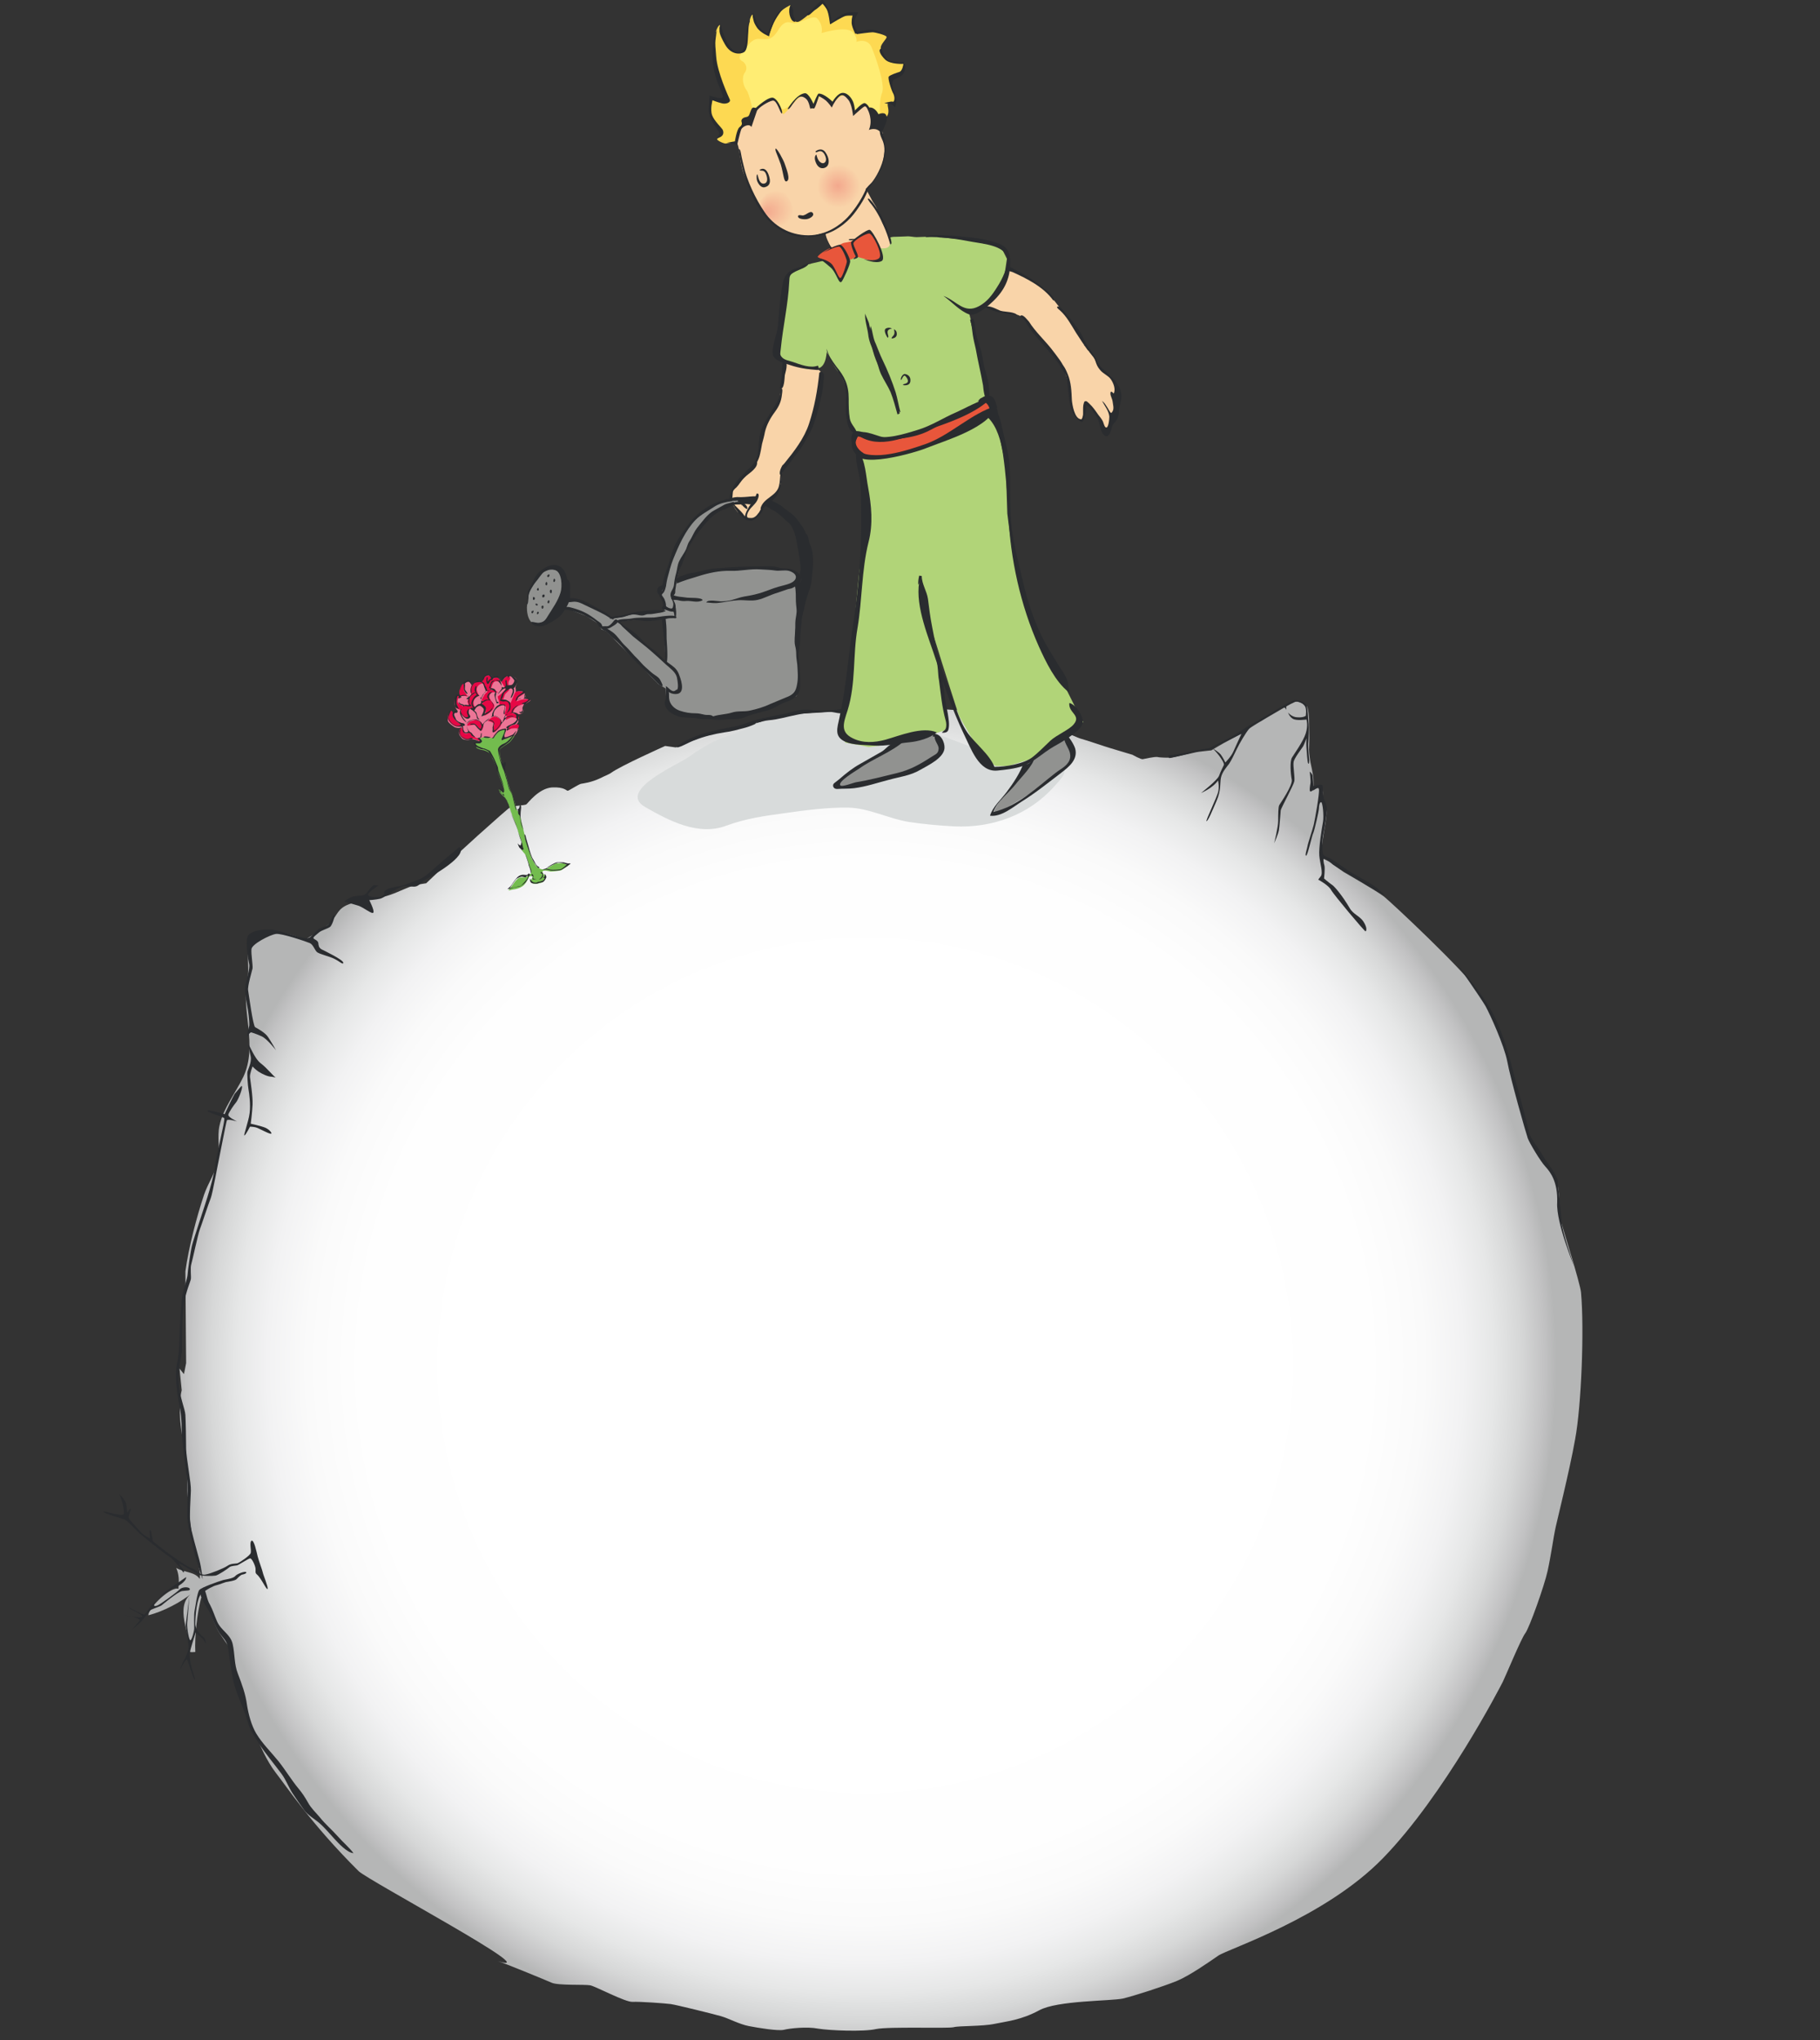 <?xml version="1.0" encoding="utf-8"?>
<!-- Generator: Adobe Illustrator 25.2.3, SVG Export Plug-In . SVG Version: 6.00 Build 0)  -->
<svg version="1.1" id="chips_position" xmlns="http://www.w3.org/2000/svg" xmlns:xlink="http://www.w3.org/1999/xlink" x="0px"
	 y="0px" viewBox="0 0 495.8 555.7" style="enable-background:new 0 0 495.8 555.7;" xml:space="preserve">
<rect x="0" y="0" width="495.8" height="555.7" fill="#333333" stroke="none"/>
<style type="text/css">
	.st0{clip-path:url(#SVGID_2_);}
	.st1{fill:url(#SVGID_3_);}
	.st2{fill:#2A2C2F;}
	.st3{fill:#EC7596;}
	.st4{fill:#E60745;}
	.st5{fill:#73BC4E;}
	.st6{fill:#D8DBDB;}
	.st7{fill:#B1D478;}
	.st8{fill:#F9D4A9;}
	.st9{fill:#919290;}
	.st10{fill:#E8563B;}
	.st11{fill:url(#SVGID_4_);}
	.st12{fill:url(#SVGID_5_);}
	.st13{fill:#FDD952;}
	.st14{fill:#FFED73;}
</style>
<g>
	<g>
		<defs>
			<polygon id="SVGID_1_" points="495.8,555.7 0,554.7 0,146.9 495.8,146.9 			"/>
		</defs>
		<clipPath id="SVGID_2_">
			<use xlink:href="#SVGID_1_"  style="overflow:visible;"/>
		</clipPath>
		<g class="st0">
			<radialGradient id="SVGID_3_" cx="235.72" cy="371.885" r="188.265" gradientUnits="userSpaceOnUse">
				<stop  offset="0.509" style="stop-color:#FFFFFF"/>
				<stop  offset="0.729" style="stop-color:#FEFEFE"/>
				<stop  offset="0.808" style="stop-color:#FAFAFA"/>
				<stop  offset="0.865" style="stop-color:#F2F2F3"/>
				<stop  offset="0.91" style="stop-color:#E6E7E7"/>
				<stop  offset="0.949" style="stop-color:#D6D7D7"/>
				<stop  offset="0.983" style="stop-color:#C2C2C3"/>
				<stop  offset="1" style="stop-color:#B5B6B6"/>
			</radialGradient>
			<path class="st1" d="M430.7,352.1c-0.2-2.5-5.1-17.9-5.5-19.5c-0.4-1.6-0.3-7.2-0.8-9.5c-0.5-2.3-6.5-9.9-7.1-11.3
				c-0.6-1.5-4.4-14.4-5.4-19.9c-1-5.5-5.2-15.9-9.1-21.7c-3.9-5.8-24-24.6-25.8-26c-1.8-1.4-11-6.7-11-6.7s-2.6-1.8-3.5-2.5
				c-0.9-0.7-2.5-1.1-2.6-1.7c-0.1-0.6,0.5-5.3,0.7-6.3c0.2-1.1,0.8-4.3,0.8-5.7c0-1.3-0.7-2.7-1-3.1c-0.3-0.4,0.3-2.7-0.3-3.5
				c-0.5-0.8-2.3,0.6-2.3,0.6s0.1-1.7,0-3.1c-0.1-1.5-0.8-4.5-0.8-4.5s-0.4-2.4-0.4-3.5c0-1.1,0.1-2.5,0.1-3.1
				c0-0.6-0.1-4.7-0.1-5.2c0-0.6-0.2-2.8-0.5-3.4c-0.3-0.6-2.2-1.3-2.8-1.4c-0.5-0.1-2.8,1.3-3.9,1.9c-1.1,0.6-7.9,4.6-8.4,5
				c-0.5,0.4-4.3,2.7-6.1,3.6c-1.8,0.9-4.9,2.8-4.9,2.8s-3.8,0.4-4.1,0.5c-0.3,0.1-6.7,1.5-7.1,1.5s-2.8,0-3.5-0.2
				c-0.8-0.1-3.5,0.5-4,0.6c-0.5,0.1-2.8-1.2-2.8-1.2s-5-1.5-6-1.8c-1.1-0.3-6.9-2.3-7.8-2.5c-0.9-0.2-4.3-1.8-4.7-1.9
				c-0.4-0.2-4.1-0.6-5.2-0.9c-1.1-0.3-3.6-0.9-3.6-0.9s-7.9-1.8-14.4-3.3c-6.5-1.5-23.1-1.5-24.3-1.6c-1.2-0.1-4.7,0.4-5.6,0.4
				c-0.9,0.1-6.8,0.6-7.7,0.6c-0.9,0.1-10.4,0.7-11.3,0.7c-0.9,0-7.4,0.9-8.6,1.3c-1.2,0.3-13.9,3.7-13.9,3.7s-1.7,0.5-2.3,0.6
				c-0.6,0.2-9,3.6-9,3.6l-2.9-0.4c0,0-12.1,5.4-14.7,7.3c-0.5,0.4-2.3,1.1-2.8,1.4c-2.7,1.3-4.9,1.5-5.4,1.6
				c-0.6,0.1-3.2,1.8-3.6,1.9c-0.4,0.1-0.8-1.1-4.4-0.9c-3.6,0.3-6.5,4.3-6.9,4.6c-0.4,0.3-3.5,0.4-4.3,0.7
				c-0.8,0.4-15.4,13.5-23,20.8c-1.3,0.2-2.6,0.4-3.7,0.7c-3.1,1.1-5.2,2.4-8.4,3.1c-2.9,0.6-6.2,0.9-8.9,1.9
				c-3.2,1.2-3.1,2.9-5,4.9c-1.8,1.9-5.1,3.6-7.3,4.9c-1.8-1.6-10.9-3.4-13.1-1.9c-3.5,2.4-1.5,9-2.3,12.6
				c-1.8,8.6,2.9,17.9-1.1,26.5c-2.1,4.4-5.4,8.4-6.5,13.3c-0.7,3.1,0.2,6.3-0.4,9.4c-0.6,3.3-2.7,6.2-3.8,9.4
				c-2.1,6.3-4.2,14.4-5.1,20.9l0.2,25c-0.3,1.7-0.6,3-0.6,3l-1.2-1.5l0.6,5.9c0,0-1.1,3.7-0.1,11c0.1,0.9,1,5.5,1.5,8.1l0.1,8.3
				c0.4,4.8,0.9,9.5,1.6,14.2c0.4,3.1,2.2,6.7,1.8,9.8c-1.3-2-4.2-1.7-6.4-3c0.8,1.8,0.8,3.7,0.6,5.7c-1.8-0.8-8,4.8-8.2,7.2
				c4-1,8.8-3.5,12-6.1c-5.2,3.6-0.4,11.6-0.6,16.1c0.5,0.1,0.9,0,1.4,0c-0.2-4.4,0.5-10.5,1.6-14.8c1.8,0.8,3.4,7.3,4.9,9.5
				c1.1,1.6,2.1,3.2,3.3,4.7c0.1,0.7,0.3,1.3,0.4,1.7c0.5,2.3,1.1,5.6,1.1,5.6c0.1,2.5,2.1,8.4,2.1,8.4s2.6,6.7,3.4,8.4
				c0.8,1.7,2.5,6,5.2,9.5c2.7,3.4,9.6,13.9,22.5,26.7c2.7,2.6,51.8,28.8,37.9,24.5c1.7,0.5,12.9,5.1,14.7,5.9
				c1.9,0.8,9,0.4,10.5,0.7c1.5,0.3,9.5,4.6,11.5,4.5c2-0.1,8.9,0.4,10.4,0.6s11.6,2.7,13.7,3.3c2.1,0.6,5,2.2,7.6,2.7
				c2.6,0.5,8,1.4,9.6,1c1.6-0.4,6.3-0.9,9.3-0.3c3,0.5,12.4,0.9,15.8,0.1c3.5-0.7,19.7-0.1,21.1-0.5c1.4-0.4,7.8-0.2,11.1-0.9
				s7.2-1,12.2-3.7c4.9-2.7,19.5-2.5,22.8-3.2c3.3-0.8,11.3-3.4,14.7-4.8c3.4-1.4,8.7-5.1,11.3-6.9s29.1-10.3,44.9-26.6
				c16.7-17.2,31.9-46.6,32.6-48c0.7-1.4,5-11.8,6.1-13.2c1.1-1.4,5.2-12.9,6.1-17c0.9-4.1,1.7-9.7,2-11c0.2-1.3,4-16.3,5.5-24.9
				C430.8,382.9,431.6,362.1,430.7,352.1z"/>
			<g>
				<path class="st2" d="M106.2,242.3c-0.9,0.2-1.5,1.6-2.3,1.9c-0.8,0.3-3.3,0.3-3.6-0.4c-0.3-0.6,2.3-2.2,2.8-2.6l-1.3-0.1
					c-0.7,0.4-1.7,2-2.3,2.5c-0.6,0.5-1.7,0.3-2.9,0.5c-1.2,0.2-2.8,1.4-2.8,1.4c0.2,0.3,2.3,0.7,3.8,1.2c1.5,0.5,3.7,2.4,4.1,1.9
					c0.4-0.5-1.1-3.4-1.1-3.4s1.7-0.1,3-0.4c1.3-0.4,2-1.4,2.8-1.5"/>
				<path class="st2" d="M67.6,282.3c-0.6-0.1,0.1-1.8,0.3-2.9c0.1-1.1-0.3-4.3-0.6-5.6c-0.2-1.3-0.8-3.9-0.4-5.5
					c0.4-1.6,1.2-4.8,1-5.6c-0.2-0.9-1.3-6.8-0.2-8c1-1.2,3.9-1.6,6.1-1.5c2.2,0.2,6.4,1.7,7.7,2c1.2,0.3,2,0.5,2.8,0.2
					c0.7-0.4,2.1-2.2,3-2.6c1-0.4,1.7-0.4,2.3-1.2c0.5-0.8,0.9-2,1.4-2.4c0.5-0.4-0.4,2.8-1.1,3.3c-0.7,0.5-2.3,0.9-3,1.5
					c-0.7,0.6-1.7,1.3-1.5,1.6c0.2,0.3,1.1,0.5,1.3,1.2c0.1,0.8,0.1,1.3,0.9,1.8c0.8,0.4,5.8,2.8,5.9,3.6c0.1,0.8-1.1-0.4-2.4-1
					c-1.3-0.7-4.2-1.3-4.8-1.9s-1-2-1.9-2.4c-0.9-0.4-7.7-2.7-9.2-2.5c-1.6,0.2-6.7,2.8-6.7,4.2c-0.1,1.4,0.4,4.2,0.3,5.2
					c-0.2,0.9-1.4,4.8-1.2,6c0.2,1.2,1.3,9.5,1.9,10c0.7,0.4,2.8,1.5,3.6,2.8c0.8,1.2,2.1,3.5,2.1,3.5s-2.4-3.1-3.9-3.8
					c-1.5-0.7-2.9-1.1-2.9-1.1C67.7,281.5,67.6,282.3,67.6,282.3z"/>
				<path class="st2" d="M74,293.3c-1,0-2.5-0.7-3.6-1.4c-1-0.7-1.6-1.4-1.6-1.4s-0.8,2-0.7,2.9c0.1,0.9,0.8,5.2,0.7,7.5
					c-0.1,2.3-0.5,5.2-0.5,5.2s2.8,0.6,4,1.1c1.1,0.5,1.8,1.4,1.6,1.6c-0.3,0.3-3.4-1.5-4.2-1.7c-0.8-0.2-1.6-0.2-1.6-0.2
					s-1.1,2.2-1.5,2.4c-0.4,0.2,1.1-3.7,1.4-6.1c0.3-2.3-0.1-5.3-0.3-6.4c-0.2-1.1-0.4-4.2-0.3-4.8c0.1-0.6,1.2-2.6,0.9-4.2
					c-0.3-1.5-0.7-3.3-0.7-3.3c0.3-0.2,1.6,3.8,3.5,5.2c1.8,1.4,3.3,3.4,4,3.8"/>
				<path class="st2" d="M78.9,296.9"/>
				<path class="st2" d="M65.8,295.8c0.6,0.1-0.9,3.8-1.5,4.5c-0.6,0.7-1.9,2.6-2.1,3.3c-0.2,0.7,2.4,1.9,2.4,1.9s-2.5-0.8-2.8-0.3
					c-0.2,0.5-2,9.9-2.2,10.8c-0.2,0.8-1.7,9.2-2.2,10.4c-0.5,1.2-2.6,7.6-3,8.6c-0.4,1-2,8.4-2.3,9.4c-0.3,1,0,3.3-0.1,4
					c-0.1,0.7-1.3,3.2-1.9,6.8c-0.6,3.6-0.5,11.6-0.5,12.7c0,1.1-1.2,4.7-0.9,8.8c0.3,4.2,1.7,7,1.8,8.7c0.1,1.7,0.2,6.5,0.2,9.3
					c0.1,2.8,1.4,9.3,1.3,11.4c-0.1,2.1-0.4,7.2-0.2,8.9c0.2,1.7,1.9,7.7,2.5,9.9c0.6,2.2,0.9,5.3,0.9,5.3s-2-6-2.3-7.3
					c-0.2-1.3-2-7.8-1.9-10.2c0.1-2.4,0.2-9-0.1-10.2c-0.2-1.2-1.4-11.2-1.4-11.8c0-0.6,0.1-4.3-0.6-7.7s-1.3-8.5-0.7-11.4
					c0.6-2.8,0.7-6.6,0.7-7.9c0-1.3,0.5-9.8,0.8-11c0.3-1.2,1.4-4.8,1.4-5.5s0.8-6.3,1.2-7.9c0.4-1.7,3.6-11.2,4.2-13.2
					c0.6-1.9,1.9-6.4,2.1-8.6c0.2-2.2,2.8-12.5,2.5-12.9c-0.3-0.4-5.3-1.8-4.5-2.1c0.5-0.2,4.6,1,4.6,1s2.1-4.5,2.7-5.5
					C64.7,297,65.8,295.8,65.8,295.8z"/>
			</g>
			<g>
				<path class="st2" d="M318.3,205.7c1.2,0,5.1-0.7,5.7-0.9c0.6-0.2,2.6-0.5,3-0.6c0.3-0.1,1.9-0.2,2.6-0.5
					c0.7-0.3,4.4-2.3,5.3-2.7c1-0.4,5.2-3.4,5.8-3.6c0.6-0.2,9.3-5.5,9.8-5.7c0.5-0.2,1.7-1.1,2.6-1c0.9,0.1,2.7,0.6,2.9,1.6
					c0.3,1,0.4,4.3,0.5,4.9c0.1,0.7,0,4.5-0.1,5.1c-0.1,0.5,0.1,3.4,0.2,4.1c0.1,0.7,0.1,1.9-0.2,1.6c-0.3-0.3-0.4-3.5-0.5-4.3
					c-0.1-0.8,0-2.6,0-2.6s-0.6,1.7-0.9,2.2c-0.3,0.5-2.5,3.3-2.6,4.3c-0.2,1,0.4,4.2,0.2,5.2c-0.2,1.1-3.5,7.1-3.7,7.9
					c-0.1,0.8-0.3,4.3-0.5,5.4c-0.2,1.2-1.3,3.6-1.3,3.6s1.1-4.4,1.1-6.1c0-1.7,0-3.8,0.3-4.3c0.3-0.5,3.7-5.4,3.4-6.9
					c-0.3-1.5-0.6-5.1,0.1-6.1c0.6-1,3-4.3,3.7-6.5c0.7-2.2,0.2-3.8,0.2-3.8s-2.7,0.4-3.7-0.2c-1-0.6-1.3-1.7-1.3-1.7s1,1.3,2.6,1.3
					c1.6,0.1,2.2-0.4,2.2-0.4s0.3-1.8-0.2-2.6c-0.5-0.8-1.9-1.7-3.1-1.1c-1.2,0.6-2,0.8-2,1.2c0,0.4,0,0.9,0,0.9s-0.2-0.7-0.7-0.7
					c-0.4,0-5.5,3.3-6.2,3.7c-0.6,0.3-2.3,0.9-3.2,2.1c-1,1.2-2.7,4.1-3.4,5.6c-0.7,1.5-1.6,3.3-2.1,4c-0.6,0.8-1.9,2.2-2.2,3.8
					s0.1,3.3-1.2,6.3s-2.2,5.2-2.7,5.5c-0.5,0.2,2.9-6.6,3.2-8.2c0.3-1.6-0.1-2.9-0.1-2.9c-1.4,2.1-4.6,3.4-4.6,3.4s4.5-3.5,4.9-4.7
					c0.4-1.1,1.1-2.5,1.3-2.9c0.2-0.4-0.7-1.8-1.4-2.7s-1.6-1.8-1.6-1.8s1.6,0.9,2.2,1.7c0.6,0.8,1.2,2.1,1.2,2.1s1.6-1.6,2.2-3
					c0.6-1.4,2.2-4.8,2.2-4.8s-2.9,1.4-3.7,1.8s-1.9,0.9-3,1.4c-1.1,0.5-0.7,0.8-1.7,1c-1,0.3-4.4,0.6-5.1,0.9
					c-0.7,0.3-5.6,1.5-6.2,1.5"/>
				<path class="st2" d="M356.8,210.2c0,0,0.3,2.5,0.2,3.1c-0.1,0.6-0.4,2.3,0,2.3c0.4,0.1,2.1-1.7,2.3-0.6c0.2,1.1-1.1,8.3-1.4,9.6
					c-0.3,1.3-1.6,5.1-1.7,5.8s-0.8,2.6-0.4,2.7c0.4,0.1,1.6-5.6,2-6.3c0.3-0.7,1.5-5.9,1.5-6.6c0-0.7,0.2-1.7,0.6-1.7
					s0.8,3.7,0.5,5.4c-0.3,1.7-1.2,7-1,9.2c0.2,2.2,1.1,4.7,0.4,5.6s-0.7,0.9-0.7,0.9s2.8,1.5,3.5,2.8c0.7,1.3,9.1,11.3,9.4,11.3
					c0.1,0,0.7-0.7-0.6-2.7c-0.9-1.4-2.8-2-3.7-3.6c-2.1-3.6-4.1-5.8-4.6-6.2c-1.4-1-2.4-1.9-2.4-1.9s0.3-2.8,0.1-3.5
					c-0.2-0.7-0.5-2.1,0.1-2c0.6,0.1,1.5,1.1,2.2,1.7c0.2,0.2,5.4,3.3,9.4,5.7c1.8,1.1,3.4,2,4.1,2.4c1.7,0.9-0.7-1-1.5-1.7
					c-1.7-1.4-5.1-3.1-7.6-4.6c-0.5-0.3-4.6-3.3-5.4-3.6c-0.8-0.4-1.5-0.4-1.7-1.2c-0.2-0.8-0.3-3.5,0.1-5.3s1.2-6.5,0.9-7.7
					c-0.4-1.2-0.9-2-1-3c-0.2-1,0.2-2.5-0.3-2.7c-0.5-0.2-2.3,0.3-2.3,0.3s-0.1-1.9-0.2-2.7C357.5,210.7,356.8,210.2,356.8,210.2z"
					/>
				<path class="st2" d="M397.2,263c0,0,7.2,8,10.2,14.5c3.1,6.5,4.9,15,5.8,18.1c0.9,3.1,3,11.2,3.4,13c0.4,1.7,2.6,4.1,3.5,5.9
					c1,1.8,4.3,5.7,4.3,7.5c0,1.8,1,8.9,1,10.9c0,2,3.4,12,3.4,12s-4.9-11.8-4.6-17.3c0.2-5.6-1.8-8.3-3.2-9.8
					c-1.4-1.5-4.3-6.4-4.8-7.7c-0.5-1.4-4.8-16.5-5.6-21c-0.9-4.5-4.7-12.8-5.9-15C403.3,271.7,397.2,263,397.2,263z"/>
			</g>
			<g>
				<path class="st2" d="M50,428.4c0,0-2.5-3.5-3.8-4.3c-1.3-0.8-7.7-5.9-8.7-6.9c-1-1-2.8-3-3.6-3.3c-0.8-0.3-5.8-1.7-5.7-2.1
					c0.1-0.4,5.1,1.5,5.5,0.6s-0.9-5-1.2-5.4s1.8,1.7,1.9,2.8s0.3,2.3,0.3,2.3s0.8-1.5,0.9-1.1s-0.9,2.2-0.4,2.8
					c0.5,0.5,2.4,2.8,3.3,3.7c0.9,0.9,2.4,1.6,2.4,1.6s-0.3-2.1,0-2.3c0.3-0.2,0.7,3,0.7,3s3.1,2.5,4.8,3.7c1.7,1.3,4.8,3.3,5.4,3.5
					c0.6,0.2,1.8,0.9,1.8,0.9s1.1,1.3,2.4,1c1.3-0.2,5-1.7,6-2.4c1-0.7,2.3-0.5,2.8-0.7s3.4-2.1,3.5-2.8c0.2-0.8-0.4-2.8,0.2-3.3
					c0.7-0.4,1.4,3.1,1.7,4.3c0.3,1.2,1.3,3.8,1.4,4.4c0.1,0.6,1.5,3.9,1.3,4.4c-0.2,0.6-1.7-2.9-2.9-3.9c-0.6-0.5-0.3-0.9-0.4-1.7
					c-0.1-0.8-1-2.8-1.5-2.7c-0.5,0.1-3.1,1.8-3.5,1.9c-0.4,0.1-1.6,0.1-2.1,0.5c-0.4,0.4-3.1,2.2-3.8,2.3c-0.7,0.1-3.7,0.2-4.7-0.3
					c-1-0.5-4.7-3-5.1-2.9c-0.4,0.1,1.4,1.6,1.2,2.1C50,428.4,50,428.4,50,428.4z"/>
				<path class="st2" d="M50.7,429.6c0,0-5.4,3.7-6.2,4.4c-0.8,0.8-2.9,2.8-3.5,3.6c-0.6,0.8-1.3,2.1-1.7,2.2
					c-0.4,0.1-4.1-1.9-4.1-1.9c-0.6,0.2,4,1.9,3.5,2.5c-0.5,0.6-4.9-0.5-4.9-0.5s4.8,0.8,4.2,1.6c-0.6,0.8-2,2.3-2,2.3
					s1.9-1.4,2.9-2.6c0.9-1.2,1.8-2.3,2.1-2.6c0.4-0.3,2.6-1,3-1.3c0.4-0.3,4.4-3.7,5.6-3.9c1.2-0.2,2.3,0,2.1-0.6
					c-0.2-0.6-2.1-0.6-2.8,0.2c-0.7,0.7-5.4,4.2-6.2,4.4c-0.8,0.2-1,0-0.4-1.1c0.6-1,4.2-3.4,4.9-3.8
					C48.2,432.5,50.9,430.7,50.7,429.6z"/>
				<path class="st2" d="M51.6,434.8c0,0-0.9,6.9-1,7.7c-0.1,0.7,0.8,5.2,0.8,6.1c0,0.9-0.7,2.6-1.2,3.5C49.6,453,49,455,49,455
					s1.7-3.5,2-2.9c0.3,0.6,1.8,5.7,2.1,5.5c0.3-0.2-2-5.3-1.3-7.9c0.7-2.6,1.5-5,1.5-5s2.1,1.8,2.2,2.1c0.2,0.3,0.6,0.9,0.6,0.9
					s-0.1-1.2-0.6-1.7c-0.5-0.4-2.3-1.8-2.3-3.7c0-2,0.4-7.1,1.7-8.2c1.3-1.1,3.2-2.1,4.1-2.3c0.9-0.2,2.4-0.9,2.9-0.9
					c0.5-0.1,2-0.3,2.5-0.7c0.4-0.4,1.2-1.3,1.7-1.3c0.5-0.1,1.3-0.4,0.9-0.7c-0.4-0.2-2.4,0.5-2.9,1.1c-0.5,0.6-1.9,0.8-3.3,1.1
					c-1.4,0.4-5.9,2-6.5,2.7c-0.6,0.7-1.1,4.9-1.3,5.7c-0.2,0.9-0.1,4.1-0.1,4.8c0,0.7-0.6,3-1,3.2c-0.4,0.2-1-3.3-0.9-4.7
					C51.1,440.8,51.6,434.8,51.6,434.8z"/>
				<path class="st2" d="M54.7,433.4c-0.6,1.5,1.7,4.4,2.4,5.8c0.9,1.8,1.5,3.8,2.6,5.5c1.2,1.7,2.2,2.3,2.5,4.5
					c0.3,2.6,0.7,5.2,1.2,7.8c0.5,2.9,1.7,5.6,2.8,8.3c0.7,1.6,1.1,3.4,1.7,5c0.6,1.6,1.7,3.1,2.6,4.6c1.9,2.9,4.2,5.6,6.2,8.3
					c1.2,1.6,1.9,3.6,3,5.3c1,1.5,2.1,3.1,3.1,4.5c1.1,1.5,2.8,2.4,4.2,3.6c1.5,1.3,2.8,2.9,4.1,4.3c1.1,1.2,3.5,3.8,5.2,3.9
					c-1.2-1.6-2.9-3-4.2-4.5c-1.6-1.8-3.5-3.4-5-5.3c-1.1-1.3-2.4-2.5-3.2-4c-0.8-1.4-1.5-2.5-2.5-3.7c-2-2.4-3.6-5.1-5.5-7.5
					c-2.1-2.6-4.4-4.8-6.1-7.6c-1.3-2.2-2.1-5.2-2.5-7.7c-0.4-3.1-1.4-5.7-2.5-8.6c-1-2.5-0.8-5.3-1.4-8c-0.6-2.8-3.2-3.7-4.3-6.3
					c-0.7-1.6-1.1-3-1.9-4.5c-0.9-1.4-0.9-3.3-1.8-4.7c0,0.2-0.2,0.6-0.2,0.9C54.6,433.2,54.1,433.1,54.7,433.4z"/>
			</g>
			<g>
				<path id="_x31_90C" class="st3" d="M126.5,186c0,0,0.8-0.6,1.2-0.4c0.4,0.3,0.8,1.1,0.8,1.1s0.7-1.2,1.6-1.1
					c0.8,0,1.5,0.2,1.5,0.2s0.1-1.4,0.9-1.7c0.7-0.3,0.8-0.4,1.1-0.2c0.3,0.1,0.7,0.8,0.7,0.8s1.2-0.6,1.5-0.3
					c0.3,0.3,0.6,1.2,0.6,1.2l0.3,0.2c0,0,0.7-1.2,1-1.3c0.2-0.1,0.9-0.6,1.2-0.4c0.3,0.2,1.5,0.2,1.8,1c0.3,0.8-0.3,2.1-0.3,2.1
					l0.1,0.6l0,0.7c0,0,1.6-0.5,2.1-0.2c0.5,0.2,0.4,0.4,0.3,0.6c-0.1,0.1,0.5,1.4,0.5,1.4s1.2,0.3,1.1,0.5
					c-0.1,0.2-1.4,0.9-1.4,0.9s-0.5,1-0.5,1.2c0,0.2,0.1,0.9-0.2,1.2c-0.6,0.7-1.8,0.4-1.8,0.4s0.8,0.6,0.8,0.9
					c0,0.3-0.2,0.5-0.2,0.5s0.1,0.6-0.1,0.9c-0.2,0.3-0.8,1-0.8,1s1.3,0.3,1.1,0.6c-0.2,0.3-0.4,0.5-0.4,0.5
					c-0.1,0.7-0.9,1.5-0.9,1.5s-1.1,0.5-1.7,0.7c-0.5,0.2-1.4,0.3-1.4,0.3s0.7-2,0.7-2.4c-0.1-0.4-1.7,0.3-1.8,0.4
					c-0.2,0.1-1.3,1.7-1.5,1.9c-0.2,0.1-1.5-0.3-1.9-0.3c-0.4,0-1.8,0.1-1.9,0.4c-0.1,0.2,0.3,0.6,0.3,0.6s-2.3-0.9-2.7-0.6
					c-0.4,0.3-1.9,0.2-2.3-0.2c-0.4-0.5-1-1-0.8-1.8c0.2-0.9,1-0.9,1-0.9s-0.4-0.5-0.7-0.3c-0.3,0.2-1.3,0-1.5-0.1
					c-0.2-0.1-1.9-1.2-1.9-1.8c-0.1-0.6,0.3-1.9,0.3-1.9l1,0.4c0.7-0.9,0.8-0.6,0.8-0.6c0.5,0.1,0.8-0.4,0.4-0.8
					c-0.4-0.4-0.7-1.4-0.7-2c0-0.6,0.2-1.5,0.6-1.5c0.5,0,0.5,0.4,0.5,0.4c0.4-0.2,0.8-0.3,0.8-0.3s-0.7-1.4-0.3-2.3
					C125.9,186.5,126.5,186,126.5,186z"/>
				<g id="_x31_92C">
					<path class="st4" d="M125.5,189.6c0,0-0.7-0.6-0.2-1.9c0.1-0.4,0.4-1.2,0.8-1.4c0.4-0.2,0.3,0.6,0.3,0.9c0,0.3,0,1.1,0.1,1.2
						c0.2,0.1,0.9,1.4,0.9,1.4s-0.8-0.4-1.4-0.3C125.5,189.6,125.5,189.6,125.5,189.6z"/>
					<path class="st4" d="M123.9,190.4c0.2-0.6,0.5-1.2,0.9-0.9c0.4,0.3,0.1,0.4,0.1,0.4s-0.5,1.2-0.1,1.6c0.4,0.4,0.9,0.6,1,0.6
						c0.1,0.1,0.2,0.3,0.2,0.3s0.3-0.3,0.6-0.2c0.3,0.1,1.2,0.1,1.2,0.1s-0.6-1.2-0.4-1.4c0.1-0.3,0.2-0.7,0.4-0.9
						c0.2-0.3,0.6-0.6,0.6-0.6s-0.3-1.2-0.2-1.8c0.1-0.6,0.7-1.8,1.5-1.9c0.8-0.1,1.6,0.2,1.6,0.2s0.4-1.2,0.9-1.6
						c0.5-0.4,1.2-0.4,1.4-0.1c0.2,0.3,0.6,0.8,0.6,0.8s1.1-0.8,1.5-0.4c0.4,0.4,0.6,1.2,0.6,1.2s-1.4-0.6-1.9,0.2
						c-0.5,0.8-0.7,2-0.7,2s0.8-0.1,1.1,0c0.4,0.2,0.9,0.7,0.9,0.7s-1.8-0.5-2.2,0.4c-0.4,0.9-0.1,1.1,0.3,1.8c0.4,0.7,1.2,1,0.7,2
						c-0.7,1.3-2.6,2.1-2.6,2.1s0.8-1.5,0.3-2.1c-0.5-0.6-1.3-0.8-1.3-0.8l0.7-0.7l-0.4-0.8c0,0,0.7-1.2,0.8-1.4
						c0.1-0.2,0.8-0.8,0.8-0.8l-0.8-1.4c0,0-0.1-1-0.8-0.8c-0.7,0.2-1.2,0.8-1.3,1.3c-0.1,0.5,0.2,1.3,0.4,1.6
						c0.2,0.3,0.2,0.3,0.2,0.3s-1.1,0.6-1.4,1.4c-0.4,1.1,0.4,2,0.4,2l-0.3,0.4c0,0-1.6-0.6-1.6,0.7c0,1,0.7,1.8-0.2,1.8
						c-0.9,0-1.9-1.4-1.9-1.4l0.1-0.8c0,0-1.1-0.5-1.3-0.7C124,192.5,123.7,190.8,123.9,190.4z"/>
					<path class="st4" d="M124,197.8c0,0-2-1.1-2-2.2c0-1.1,0.7-2.3,1.1-1.9c0.4,0.3,0.1,0.9,0.4,1.5c0.3,0.6,0.8,1.5,1.7,1.8
						c0.9,0.3,0.3,0.7,0,0.8C124.8,197.9,124,197.8,124,197.8z"/>
					<path class="st4" d="M127.8,199.5c0,0,0.5,0.2,0.6,0.3c0.1,0.2,0.2,0.5,0.5,0.7c0.6,0.5,1.5,0.7,1.5,0.7s0.7,0.7,0.5,0.7
						c-0.2,0-2.1-1-2.6-0.7c-0.5,0.2-1.5,0.2-2.1-0.1c-0.6-0.4-1.2-1.2-1.1-1.9c0.1-0.7,0.7-1.1,0.8-0.9c0.1,0.2,0.2,0.2,0.3,0.6
						c0,0.4,0.3,1,0.8,1C127.5,199.8,127.8,199.5,127.8,199.5z"/>
					<path class="st4" d="M127.2,197.6c0,0,0.3-0.9,1-1.1c0.7-0.2,1.4-0.5,1.7-0.3c0.3,0.1,1.3,0.4,1.4,0.9c0.1,0.5,0.4,0.8,0.4,0.8
						s-0.4,1.2-0.5,1.1c-0.1-0.1-1.6-1.6-1.8-1.7C129.1,197.4,127.3,197.8,127.2,197.6z"/>
					<path class="st4" d="M132.8,196.4c0,0,1.3-1.3,2-1.2c0.7,0.1,1.6,0.6,1.7,1.3c0.1,0.7,0.1,1.2-0.7,2c-0.8,0.8-1.2,1-1.2,1
						l-0.2-1.4c0,0,0.4-1-0.1-1.2c-0.5-0.3-0.6-0.3-0.9-0.4C133.2,196.4,132.8,196.4,132.8,196.4z"/>
					<path class="st4" d="M136.6,185.8c0,0,0.9-1.1,1.1-1.3c0.2-0.2,0.8-0.4,1.1-0.2c0.3,0.2,0.1,0.8,0.1,0.8s-0.4,0.5-0.4,0.9
						c0,0.4,0.2,2,0.2,2l-1.1,1.1l-0.7,1.9c0,0,1.4-0.1,1.6,0c0.2,0.1,0.6,0.5,0.6,0.5s1.1-2.7,1.3-3c0.2-0.3,2.5-0.3,2.4,0.2
						c0,0.5-1.5,1-1.7,1.5c-0.2,0.5-0.4,0.9-0.4,0.9c1.5-0.8,2.8-0.6,3-0.6c0.2,0,0.9,0.2,0.6,0.4c-0.3,0.2-1.4,0.9-1.6,0.9
						c-0.3,0-2.1,0.5-2.5,1.3c-0.5,0.8-0.5,1.3-0.5,1.3s0.9-0.2,1.4,0.3c0.5,0.5,0.2,1.2,0.2,1.2s-1.1-0.5-1.7-0.5
						c-0.6,0-1.8,0.7-1.8,0.7l0.2-1c0,0-0.6-0.4-0.5-0.7c0.1-0.4,0.4-1.4,0.3-1.9c-0.1-0.4-0.8-0.5-1.1-0.4
						c-0.3,0.1-0.6,0.2-0.6,0.2s-0.1-1.3-0.3-1.7c-0.2-0.4-0.2-0.9-0.2-0.9s0.9-0.6,1.3-1c0.4-0.4,0.8-0.8,0.8-1
						c0-0.2-0.1-0.2-0.1-0.2s-0.3-0.5-0.4-0.8C136.9,186.2,136.6,185.8,136.6,185.8z"/>
					<path class="st4" d="M138.5,198.2c0,0,1.1-0.7,1.4-0.7c0.3,0,1.2-0.4,1.5,0c0.3,0.4-0.1,0.9-0.4,0.9c-0.2,0-1.6-0.1-2,0.2
						c-0.5,0.2-0.7,0.3-0.7,0.3l0.3-0.5L138.5,198.2z"/>
				</g>
				<path id="_x37_488C" class="st5" d="M129.4,202.5c0,0,1.7-0.2,1.6-0.4c-0.1-0.3-0.4-0.9-0.4-0.9s1.3-0.7,2.2-0.3
					c0.8,0.3,1.8,0,2-0.3c0.2-0.3,1-1.4,1.3-1.5c0.3-0.1,1.6-0.6,1.7-0.3c0.1,0.3-0.5,1.7-0.5,2c0,0.2,0,0.5,0.4,0.5
					c0.3-0.1,2.5-0.9,2.5-0.9s-0.9,1.4-1.4,1.8c-0.4,0.4-2.5,1.5-2.7,2c-0.2,0.5,0.3,3,0.7,3.9c0.4,0.9,1.2,3.5,1.2,3.7
					c0,0.2,0.9,3.3,1.2,3.8c0.3,0.4,0.7,1.8,0.8,2.3c0.2,0.4,0.7,2.6,0.8,2.8c0.1,0.2,0.5,0.2,0.7,0.7c0.2,0.5,0.6,2.6,0.6,2.8
					c0.1,0.2,0.9,3.6,1,4c0.1,0.3,1.2,4.1,1.3,4.4c0.1,0.3,0.6,1.7,0.8,1.9c0.2,0.2,0.6,1.2,0.8,1.3c0.7,0.8,1.8,1.3,2.7,0.9
					c0.9-0.4,2.2-1.4,2.9-1.5c0.7-0.1,1.8-0.1,2.2,0.1c0.4,0.2,1.1,0.4,1.1,0.4s-1.5,1-1.9,1.3c-0.3,0.2-2.4,0.4-3,0.4
					c-0.6-0.1-2.4-0.6-2.2,0.2c0.2,0.8,1.2,0.9,0.8,1.8c-0.4,0.8-1,1.1-1.7,1.2c-0.7,0.2-1.5,0.3-2-0.1c-0.5-0.3-0.4-0.6,0-1.2
					c0.4-0.6,0-0.6,0-0.6s-0.7-0.2-0.9,0.3c-0.2,0.4-0.4,1.1-1.1,1.9c-0.6,0.7-1.6,1.1-2.5,1.3c-0.9,0.1-1.9,0.4-1.9,0.4l1.7-2.3
					c0,0,0.7-1,1.3-1.2c0.6-0.2,1.3,0,1.6-0.1c0.3-0.1,0.8-0.5,0.8-0.5s0.8-0.5,0.8-0.8c0-0.3-0.7-2.5-0.8-2.9
					c-0.1-0.4-0.7-2-0.9-2.2c-0.2-0.1-1.2-1.5-1.2-1.5s0.5-1.3,0.4-1.7c-0.1-0.3-0.9-2.3-1-2.7c0-0.3-1-3.1-1.3-3.7
					c-0.3-0.6-1-2.8-1.2-3.4c-0.2-0.6-0.8-1.9-1-2.1c-0.2-0.3-0.3-0.4-0.7-0.7c-0.3-0.3-0.8-0.8-0.9-1.1c-0.1-0.3-0.2-0.7-0.2-0.7
					l1.1,0.8c0,0,0.5-0.1,0.3-0.9c-0.2-0.7-1.6-4.2-1.6-4.2l-0.5-1.8c0,0-1.4-3.4-1.9-3.8c-0.5-0.4-1.5-0.8-1.9-0.8
					c-0.4,0-1.4-0.4-1.6-0.6C129.6,203.2,129.4,202.5,129.4,202.5z"/>
				<g>
					<path class="st2" d="M142.5,193.7c0,0,0.1-0.6,0.2-0.8c0-0.2,0.3-1,0.5-1.2c0.1-0.2,1.2-0.9,1.3-1.1c0.1-0.2-1.3-0.6-1.3-0.6
						l-0.4-0.9l0.1,0.9l-0.3,0.3c0,0,1.2,0,1.4,0.3c0,0-0.3,0.3-0.6,0.5c-0.3,0.2-1.3,0.5-1.3,0.5s0.3,0.3,0.7,0.1
						c0,0-0.2,0.5-0.4,0.9c-0.2,0.4,0.1,0.5-0.1,1c-0.2,0.5-0.9,0.3-0.9,0.3s0.4,0.8,1.1,0.1C142.5,193.9,142.5,193.7,142.5,193.7z"
						/>
					<path class="st2" d="M128.8,201.1c0.1,0.3-1.5,0.5-2.1,0.3c-0.5-0.2-1.3-0.7-1.5-1.6c-0.2-0.9,0.4-1.2,0.4-1.2
						s-0.8,1.4,0.4,2.2c1.2,0.8,1.8,0.4,2,0.3C128.3,200.9,128.8,201.1,128.8,201.1z"/>
					<path class="st2" d="M125.3,188.2c0,0,0.2-1.9,1.3-2.6c1.1-0.7,1.5-0.1,1.6,0c0.1,0.2,0.1,0.6,0.1,0.6s-0.3-0.7-1.1-0.4
						c-0.8,0.4-0.5,0.6-0.5,0.8c0,0.2-0.1,1.1,0,1.3c0.1,0.2,0.8,1,0.6,1.1c-0.2,0.1-0.8-0.6-0.9-1.1c-0.1-0.4,0-1.5-0.2-1.7
						C125.8,186.1,125.3,188.2,125.3,188.2z"/>
					<g>
						<g>
							<path class="st2" d="M140.9,185.7c0.1-0.6-0.8-1.3-1.1-1.4c-0.3-0.1-0.9-0.3-1.1-0.4c-0.2-0.1-0.5,0.1-1,0.4
								c-0.5,0.2-1.4,1.3-1.4,1.3s-0.2-1.2-0.6-1.4c-0.4-0.2-1.4,0.3-1.4,0.3s-0.5-0.6-0.9-0.8c-0.4-0.2-1.2,0.2-1.5,0.5
								c-0.3,0.3-0.7,1.1-0.4,1.1c0.3,0,0.3-0.5,0.5-0.8c0.1-0.3,0.9-0.7,1.2-0.5c0.3,0.1,0.6,0.7,0.6,0.7s-0.2,0.4-0.4,0.4
								c-0.2,0-0.2,0.3-0.5,0.5c-0.3,0.1,0.1-1-0.1-1.1c-0.3-0.1-0.2,0.3-0.3,0.6c-0.1,0.3,0.1,1.1,0.3,1.2c0.2,0.1,0.5-0.3,0.6-0.6
								c0.1-0.3,0.2-0.4,0.4-0.4c0.2,0,0.4-0.2,0.5-0.4c0.1-0.2,0.7-0.4,1.2-0.3c0.5,0.1,0.6,0.8,0.6,0.8s-0.3,0-0.5-0.1
								c-0.2-0.1-0.8,0-0.9,0.2c-0.1,0.1-0.3,0.1-0.6,0.4c-0.3,0.3-0.6,2-0.6,2s0,0-0.2,0.1c-0.2,0.1-0.5,0.3-0.5,0.3
								s-0.3-1.1-0.5-1.3c-0.2-0.2-0.3-0.6-0.4-0.9c-0.1-0.2-0.8-0.5-1-0.6c-0.2,0-0.9-0.4-1.9,0.5c-1,0.9-0.9,2.9-0.6,2.9
								c0,0,0.1-0.6,0-1.1c0-0.5,0.1-0.7,0.4-1.2c0.3-0.5,0.5-0.7,1.7-0.8c1.2-0.1,1.3,1,1.4,1.3c0.1,0.3,0.4,0.9,0.4,1.2
								c0,0.3-0.4,0.5-0.6,0.7c-0.2,0.2-0.6,1.1-0.6,1.1l-0.3-0.2c0,0,0.2,0.5,0.2,0.8c0,0.3,0.2,0.5,0,0.8
								c-0.1,0.3-0.3,0.3-0.6,0.3c-0.2,0-1.1,0.8-1.1,0.8s-0.9-0.4-0.3-1.8c0.6-1.3,1.8-1.2,1.6-1.3c-0.2-0.1-0.8-0.6-0.9-1.3
								c-0.1-0.6,0.3-1.2,0-1.3c-0.2-0.1-0.3,0.4-0.4,0.9c-0.1,0.5,0.6,1.5,0.6,1.5s-0.7,0.2-1.3,1.5c-0.6,1.3,0.4,2.1,0.4,2.1
								s-0.6-0.2-0.8,0c-0.1,0.2,0,0.3,0.2,0.4c0.3,0.1,0.6,0.5,0.9,0.7c0.3,0.2,0.6,1,0.6,1.5c0.1,0.5,0.8,0.5,0.8,0.5
								s-0.4-0.3-0.5-0.5c-0.1-0.2-0.3-0.9-0.4-1.3c-0.1-0.3-0.6-0.6-0.6-0.6s0.2-0.4,0.4-0.7c0.2-0.3,0.4-0.4,0.8-0.6
								c0.4-0.2,0.9,0.2,1.3,0.7c0.4,0.5-0.6,2.1-0.6,2.1s0.4,0,0.7-0.2c0.2-0.1,1.2-0.5,1.8-1.1c0.6-0.6,0.7-1.2,0.7-1.7
								c0-0.5-0.5-1-0.7-1.3c-0.3-0.3-0.6-1-0.4-1.4c0.2-0.4,0.9-0.9,0.9-0.9s-0.7-0.1-1.2,0.7c-0.5,0.8,0.3,1.4,0.3,1.4
								s-1.2-0.2-1.6,0.5c0,0-0.4-0.2-0.6-0.3c-0.2-0.1,0.9-2,1.1-2.3c0.3-0.3,1.1-0.5,1.4-0.6c0.4-0.1,0.9,0.1,1.2,0.4
								c0.4,0.3,0,0.6,0,1c0,0.4,0.6,2.3,0.6,2.3s0.7,0,0.5-0.3c-0.1-0.2-0.4-0.1-0.4-0.1s-0.2-0.7-0.3-0.9c-0.1-0.3-0.1-0.7,0-1
								c0.1-0.3,0.2-1-0.3-1.5c-0.5-0.5-1.6-0.3-1.6-0.3s0.4-1.3,0.6-1.7c0.2-0.4,0.9-0.5,1.5-0.4c0.5,0.1,0.7,0.5,0.7,0.5
								c0.3,0.2,0.6,0.9,0.6,0.9s0.1-0.6-0.3-1.1c0,0,0.4-0.6,0.6-1c0.3-0.4,0.9-0.8,1.3-0.6c0.4,0.2,0,0.8,0,0.8s0.3-0.4,0.6-0.7
								c0.3-0.3,1.1,0.8,1.3,1.1c0.1,0.3-0.3,1-0.6,1.2c-0.3,0.2-0.9,0.1-1.3,0.2c0,0-0.2-0.8-0.2-1.1c0-0.3-0.1-0.5-0.3-0.2
								c-0.1,0.3,0.2,0.8,0,1.5c-0.3,0.7-1,0.2-1,0.2s0,0.2,0,0.4c0,0.2-1.1,1.5-1.1,1.5s0.3-0.1,0.5-0.4c0.3-0.3,0.8-0.8,0.8-0.8
								s0.8-0.5,0.9-0.2c0.1,0.2-0.8,0.9-1,1.3c-0.2,0.4-0.6,2-0.6,2s0.3,0.1,0.9,0.2c0.5,0,1.2-0.4,1.6,0.8
								c0.4,1.1-0.8,2.5-0.8,2.5s0.7-0.5,1-1c0.3-0.4,0.2-1.8,0-2.1c-0.2-0.2-0.5-0.4-0.9-0.6c-0.3-0.1-0.4-0.2-1.4-0.1
								c0,0,0.1-0.4,0.3-0.6c0.1-0.2,0.3-1,0.4-1.2c0.1-0.2,1.2-1,1.6-1.2c0.3-0.2,0.8,0,0.8,0.6c0,0.6-0.8,1.9-0.5,1.9
								c0.3-0.1,0.7-1.2,0.7-1.2c0.1-0.2,0.3-1,0-1.4C140.3,187.3,140.8,186.3,140.9,185.7z M133.9,191.1c1.1,1.1,0.1,1.8-0.1,2.1
								c-0.5,0.7-1.8,1.2-1.8,1.2s0.7-1.3,0.2-1.9c-0.5-0.6-1-0.8-1-0.8S132.8,190,133.9,191.1z"/>
						</g>
					</g>
					<path class="st2" d="M141,188.1c-0.1-0.5,2.1-0.1,2.1,0.3c0,0.5-0.3,0.4-1.1,0.9c-0.8,0.5-0.8,0.6-0.9,0.7
						c-0.1,0.2-0.3,0.7-0.3,0.7c0.8-0.6,1.2-0.4,1.2-0.4s-1.2,0.2-1.4,0.6c-0.2,0.4-0.2-0.9,0.7-1.5c0.8-0.6,1.2-0.8,1.2-1
						C142.3,188.2,141,188.3,141,188.1z"/>
					<path class="st2" d="M141.2,192c0,0-1.3,0.7-1.6,1.3c-0.3,0.6-0.2,0.9-0.4,1c-0.2,0.1-0.5,0.1-0.9,0.2
						c-0.4,0.1-0.5,0.1-0.7,0.4c-0.2,0.3-0.3,0.7-0.4,1c-0.1,0.2-0.4,0.9-0.4,0.9l-0.2-0.1c0,0,0.1-0.5-0.7-1.2
						c-0.9-0.7-1.4-0.4-1.4-0.4s-0.3-1.1,0.6-2c0.9-0.9,1.8-1.1,2.1-1c0.4,0.1,0.4,0.4,0.3,0.8c-0.1,0.5-0.3,0.8-0.3,1.2
						c0,0.4,0,0.5,0.2,0.4c0.2-0.1,0-0.8,0.1-1.1c0.1-0.4,0.4-1.5-0.2-1.5c-0.5-0.1-1.4-0.1-2.1,0.6c-0.6,0.7-1,1.5-1.1,1.9
						c-0.1,0.5,0,0.6-0.2,0.8c-0.1,0.2-0.9,0.6-1.5,1.1c-0.6,0.5-1,1.1-1,1.1s-0.2-0.8-1.2-1.3c-1-0.4-2.2,0.2-2.4,0.3
						c-0.3,0.2-0.7,0.5-0.7,1.1c0,0.6,0.1,0.7,0.2,1c0.1,0.3,0.4,0.7,0.1,0.9c-0.2,0.1-0.8,0.2-0.9-0.1c-0.1-0.2-0.4-0.6-0.3-0.9
						c0.1-0.3-0.3-0.8-0.5-0.6c-0.1,0.2,0.3,0.3,0.3,0.5c0,0.2-0.1,1.2,0.6,1.4c0.6,0.2,1.1-0.1,1.1-0.1l0.5,0.2
						c0,0,0.2,0.6,0.5,0.7c0.3,0.1,0.6,0.4,0.7,0.3c0.1-0.1-0.5-0.5-0.6-0.7c-0.1-0.2-0.4-0.5-0.4-0.5l-0.5-0.3c0,0-1.3-1.5-0.6-2.3
						c0.7-0.8,1.8-1,2.2-0.9c0.5,0.1,1.3,0.3,1.4,0.8c0.1,0.6,0.4,0.7,0.3,1c-0.1,0.3-0.2,0.6-0.2,0.6s-0.2,0.1-0.5-0.2
						c-0.3-0.3-1.1-1.3-1.5-1.2c-0.5,0-0.9,0-0.9,0.2c0.1,0.2,0.9-0.1,1.3,0.2c0.3,0.4,1,1.2,1.2,1.3c0.1,0.1,0.2,0.3,0.4,0.3
						c0.1,0.1,0.6-1.1,0.7-1.6c0-0.4,0.3-0.8,0.7-1c0.4-0.2,0.8-0.7,1-0.9c0.2-0.2,0.8-0.5,1.3-0.5c0.4,0,1.3,0.3,1.6,1
						s-0.1,1.3-0.3,1.6c-0.2,0.3-1,1.2-1.2,1.2c-0.2,0.1-0.2,0.1-0.2,0.1s-0.2-1-0.1-1.4c0.2-0.4,0.2-1-0.4-1.3
						c-0.6-0.3-1.3-0.2-0.9-0.1c0.3,0.1,1.2,0.3,1.2,0.7c0.1,0.4-0.3,1.2-0.2,1.5c0.1,0.2-0.2,1,0.1,1.1c0.4,0.1,1.8-1.6,2.1-2.1
						c0.4-0.5,1.5-1.9,1.8-2c0.4-0.1,0.9-0.3,1.3-0.2c0.4,0.1,0.7,0,0.3-0.1c-0.4-0.2-1.1-0.1-1.5,0.1c-0.4,0.2-0.8,0.4-0.8,0.4
						s0-0.7,0.7-1c0.7-0.3,1.4-0.5,1.5-0.4c0.1,0.1,0.7,0.2,0.9,0.6c0.2,0.5-0.1,0.7-0.1,0.7s0.5,0.2,0.2,0.7c-0.3,0.5-1,0.9-1,0.9
						l-1.3,0.6c0,0-0.6,0.4-0.5,0.5c0.1,0.1,0.3,0.2,0.3,0.2s-0.4,0.6-0.1,0.6c0.2,0,0.9-0.7,1.2-0.7c0.2,0,0.6-0.1,0.6-0.1
						s-1.3,0.2-1.4,0.3c-0.1,0.1,0-0.4,0.5-0.7c0.5-0.4,1.1-0.4,1.3-0.5c0.2-0.1,0.5-0.6,0.8-1c0.2-0.5,0.1-0.7,0.1-0.7
						s0.3-0.5,0.1-0.9c-0.2-0.6-1.7-0.7-1.7-0.7s0.2-0.7,0.6-1.1C140.7,192.6,141.2,192,141.2,192z"/>
					<path class="st2" d="M141.2,197.5c0.4-0.2,0.5,0.6,0.3,0.9c-0.3,0.3-0.7,0.3-0.7,0.3s0.3-0.2,0.5-0.6
						C141.5,197.6,141.2,197.5,141.2,197.5z"/>
					<path class="st2" d="M127.9,193c0,0-0.7,0.4-0.7,1c0,0.6,0.4,0.9,0.3,1.2c-0.2,0.3-0.7,0.2-1,0c-0.2-0.2-0.7-0.6-0.9-1.1
						c-0.2-0.5,0.2-1.1,0.2-1.1s-0.4,0.2-0.5,0.9c-0.1,0.7,0.6,1.7,0.8,2c0.2,0.3,0.9,0.9,1,0.9c0.1,0.1-0.5-0.7-0.9-1.2
						c-0.4-0.6-0.6-1.2-0.6-1.2s1.2,1.8,2.1,1.3c0.9-0.5,0.1-0.9,0-1.4C127.5,193.7,127.9,193,127.9,193z"/>
					<path class="st2" d="M125,193.1c0,0-0.6-0.1-0.9-0.4c-0.3-0.3-0.3-1.8-0.3-2.2c0-0.4,0.4-1.3,0.9-1.3c0.5,0,0.5,0.4,0.5,0.4
						s0.6-0.3,1-0.3c0.3,0,0.9,0.1,1.2,0.2c0.2,0.1,0.5,0.3,0.5,0.3c0.3-0.7,1.4-1.3,1.6-1.2c0.2,0.1-1.6,0.8-1.6,1.8
						c0,0.4-0.1,0.9,0,1.2c0.1,0.3,0.1,0.1,0.5,0.7c0,0-0.3,0.2-1,0.1c-0.7-0.1-0.8-0.2-1-0.1c-0.2,0.1-0.2,0.3-0.2,0.3
						s0.1-0.3-0.3-0.5c-0.5-0.1-1-0.4-0.9-0.8c0.1-0.3,0,0.2,0.5,0.4c0.5,0.2,0.6,0.1,0.8,0.3c0.2,0.2,0.4-0.1,0.7,0
						c0.4,0.1,0.7,0.1,0.8,0c0.1-0.1-0.3-0.8-0.2-1.1c0.1-0.3,0-0.5,0-0.5s-0.6,0.2-0.5-0.1c0.1-0.3,0.3-0.1,0.5-0.4
						c0.2-0.3-0.4-0.5-0.7-0.4c-0.3,0-1.4,0-1.6,0.4c-0.3,0.4-0.1-0.3-0.4-0.4c-0.3,0-0.4,0.3-0.5,1.2c-0.1,0.9,0,1.4,0.3,1.7
						C124.6,192.7,125.1,192.9,125,193.1z"/>
					<path class="st2" d="M124.5,194c0,0-0.3-1-1,0c-0.7,1,0.4,2,0.9,2.5c0.5,0.4,1.2,0.8,1.1,1c-0.2,0.2-0.9,0.4-1.7,0
						c-0.8-0.4-1.6-1.4-1.6-2.1c0.1-0.7,0.6-1.7,0.6-1.7s-0.3-0.2-0.4,0.1c-0.2,0.3-0.4,1.5-0.3,1.9c0.1,0.5,0.7,1.5,1.8,2
						c1.1,0.5,2.5,0.1,2.7-0.1c0.2-0.1-0.1-0.6-0.5-0.6c-0.4,0-1.7-0.5-1.9-1.1c-0.2-0.7-1-1.4,0-1.9
						C124.3,193.7,124.5,194,124.5,194z"/>
					<path class="st2" d="M134,201c0,0,0.3,0.3,0.5,0c0.2-0.4,1-1.6,1.8-1.9c0.8-0.3,1.3-0.4,1.2-0.1c0,0.3-0.5,1.5-0.6,1.7
						c-0.1,0.2-0.4,0.8-0.2,0.9c0.2,0.1,0.4-0.2,1.1-0.4c0.6-0.2,1.8-0.7,1.8-0.7s-1.2,1.6-2.2,2c-1,0.4-1.5,0.9-1.7,1.4
						c-0.2,0.4,0.5,3.1,0.6,3.4c0.1,0.3,0.7,2.2,0.9,2.5c0.2,0.3,0.7,2.5,0.8,2.6c0.1,0.2,0.5,2.3,0.8,2.8c0.3,0.5,0.7,1.1,0.9,2
						c0.2,1,0.7,3.2,0.9,3.4c0.1,0.2,0.2-0.1,0.4,0c0.2,0.1,0.1,0.9,0.2,1.1c0.1,0.2,0.4,0.5,0.4,0.5s0.2,1.2,0.3,2
						c0.1,0.7,0.7,1.9,0.7,1.9s-0.8-2.6-0.8-3.2c0-0.7,0-1.6,0.1-2.3c0.1-0.8,0.1-1.2-0.2-1.3c-0.2-0.1-0.1,0.8-0.4,1
						c-0.3,0.1-0.5,0.6-0.6,0.2c-0.1-0.3-0.7-2.5-0.8-3.2c-0.1-0.7-1-2-1.2-2.8c-0.2-0.8-1-3.4-1-4.1c-0.1-0.7-0.2-1.1,0-1.8
						c0.2-0.7,0.1-1-0.1-1c-0.2-0.1-0.3,0.4-0.6,0.4c-0.3,0-0.8-1.2-0.9-2.3c-0.1-1.1-0.2-1.6,0.5-2.1c0.7-0.5,1.8-1.2,2.3-1.7
						c0.5-0.5,1.6-2.3,1.7-2.7c0.1-0.4-0.5,0.6-0.9,0.9c-0.4,0.2-2,0.9-2.2,0.7c-0.2-0.2-0.1-0.8,0.1-1.2c0.2-0.4,0.4-1,0.2-1.1
						c-0.2-0.2-1.7,0.3-2,0.5c-0.3,0.2-1.4,1.5-1.4,1.7C134.3,201,134,201,134,201z"/>
					<path class="st2" d="M133.7,200.8c0,0-1.7-0.4-1.9-0.1c-0.2,0.3,0.9,0.3,1.2,0.3C133.3,201,133.7,200.8,133.7,200.8z"/>
					<path class="st2" d="M131.1,199.7c0.2-0.2,0.1,1,0,1.1c-0.1,0.2-0.3,0.1-0.4,0.2c0,0.2,0.7,0.7,0.6,1c-0.2,0.3-0.5,0.5-0.7,0.5
						c-0.2,0-1,0-1,0s-0.2,0.3,0.7,0.8c0.9,0.4,1.4,0.6,1.7,0.6c0.3,0.1,1.4,0.6,1.5,0.7c0.1,0.1,0.9,1.6,1.1,2
						c0.2,0.4,0.9,2.1,1,2.3c0.1,0.3,0.1,0.8,0.2,1.1c0.1,0.3,0.9,2.6,1.1,3.1c0.1,0.5,0.5,1.7,0.5,1.7s-1.6-3.9-1.8-4.4
						c-0.2-0.4-0.4-0.8-0.4-1c0.1-0.3-0.7-2.1-0.8-2.4c-0.1-0.4-1.2-2-1.3-2.2c-0.1-0.2-1.3-0.8-1.6-0.7c-0.3,0.1-1.8-0.6-2-0.8
						c-0.2-0.3-0.5-1-0.5-1s1.3,0,1.6-0.4c0.3-0.4-0.6-0.6-0.5-0.8c0.1-0.2,0.7,0,0.8-0.5C131.1,200,130.9,199.9,131.1,199.7z"/>
					<path class="st2" d="M137.3,215.4c-0.3,0.1-0.4-0.1-0.6-0.3c-0.3-0.2-0.9-0.5-0.9-0.5s1,0.9,1.1,1.2c0.1,0.2,0.4,0.6,0.2,0.6
						c-0.2,0-0.6-0.4-0.6-0.6c-0.1-0.2-0.2-0.6-0.4-0.5c-0.2,0.1,1,1.4,1.2,1.6c0.2,0.2,0.9,1.1,0.9,1.4c0,0.3,0.7,2.1,0.8,2.6
						c0.1,0.5,1.4,3.2,1.5,3.5c0.1,0.3,0.6,1.6,0.6,1.9c0,0.2,0.3,1.3,0.4,1.5c0,0.2,0.7,1.6,0.5,1.9c-0.1,0.3-0.1,0.6-0.3,0.6
						c-0.2-0.1-0.4-0.2-0.6-0.5c-0.2-0.3,0.2,0.8,0.4,1.1c0.2,0.2,0.6,0.5,0.8,0.8c0.2,0.2,0.8,1,0.9,1.3c0.1,0.3,0.8,2.2,0.8,2.6
						c0.1,0.4,0.5,1.2,0.5,1.5c0.1,0.3,0,0.7,0.1,0.7c0.2,0,0.2-0.8-0.1-1.3c-0.2-0.4-0.9-2.8-1.1-3.2c-0.1-0.4-0.6-0.9-0.7-1.1
						c-0.1-0.2-0.7-0.7-0.3-0.8c0.4,0,0.3,0,0.1-0.5c-0.1-0.5-0.4-1.8-0.6-2.3c-0.2-0.5-0.6-1.5-0.7-1.8c0-0.4-0.4-1.5-0.5-1.7
						c-0.1-0.3-1.1-2.5-1.3-3.1c-0.2-0.7-0.8-2.1-0.8-2.5c0-0.4-0.6-1.5-0.7-1.8c-0.2-0.2-0.6-0.8-0.6-0.8c0.2-0.4-0.4-1-0.2-1
						C137.5,215.6,137.3,215.4,137.3,215.4z"/>
					<path class="st2" d="M142.9,227.2c-0.1,0.2,0.2,1.5,0.3,1.9c0.1,0.4,0.8,2.5,1.1,3.3c0.3,0.7,0.6,1.7,1.3,2.7
						c0.7,1,1.1,1.6,1.3,1.3c0,0,0.1-0.2-0.2-0.3c-0.3-0.1-0.8-0.7-0.9-1c-0.1-0.2-0.4-0.8-0.6-1.1c-0.3-0.3-1-2.5-1.1-3
						c-0.1-0.5-0.9-2.9-0.9-3.3C143.2,227.6,142.9,227.2,142.9,227.2z"/>
					<g>
						<g>
							<path class="st2" d="M147.7,236.7c-0.1,0-0.1-0.1-0.1-0.1C147.6,236.7,147.7,236.7,147.7,236.7z M154.8,235.2
								c-0.3,0-0.4-0.1-0.9-0.2c-0.5-0.2-1.6-0.1-2.2-0.1c-0.6,0.1-2.5,1.2-2.7,1.5c-0.2,0.2-0.9,0.4-1.2,0.4c0.2,0.1,0.5,0.2,0.9,0
								c0,0,0.8,0.2,1.2,0.3c0.4,0.1,2.1,0.1,2.8-0.1c0.7-0.2,2.6-1.6,2.7-1.7C155.4,235.1,155.1,235.2,154.8,235.2z M152.6,236.8
								c-0.6,0.1-1.9,0.2-2.6,0.1c-0.6-0.1-1.1-0.3-1.1-0.3c0-0.2,2.4-1.5,3.2-1.6c0.8,0,1.4,0.2,1.7,0.3c0.2,0.1,0.6,0.2,0.6,0.2
								S153.2,236.7,152.6,236.8z"/>
						</g>
					</g>
					<g>
						<g>
							<path class="st2" d="M144,237.9c0,0-0.2,0.4-0.4,0.4c-0.2,0.1-0.6,0-0.8,0c-0.2,0-0.7-0.1-1.4,0.3c-0.7,0.4-1.7,1.9-2,2.4
								s-1.2,1.2-1.2,1.2s0.9-0.1,1.3-0.3c0.4-0.2,1.4-0.3,1.9-0.4c0.5-0.1,1-0.5,1.5-0.9c0.5-0.4,1.1-1.5,1.1-1.7
								c0-0.3,0.4-0.5,0.4-0.7C144.3,238.1,144,237.9,144,237.9z M143.7,239.2c-0.3,0.6-1.5,1.8-1.7,2c-0.3,0.2-1.7,0.4-2,0.5
								c-0.3,0.1-1.1,0.2-1.1,0.2s1.5-2.3,1.8-2.5c0.3-0.2,1-0.6,1.5-0.6c0.5,0.1,0.9,0.2,0.9,0.2c0.2,0,0.5-0.5,0.5-0.5
								S144,238.6,143.7,239.2z"/>
						</g>
					</g>
					<path class="st2" d="M144.8,238.2c0.2-0.3,0.5,0.2,0.5,0.4c0,0.2-0.2,0.6,0,0.7c0.3,0.3,1,0.1,1,0.1s-1.1,0.4-1.2,0
						c-0.1-0.3,0.2-0.6,0-0.7C144.8,238.5,144.8,238.2,144.8,238.2z"/>
					<path class="st2" d="M147.3,237.5c0,0,0.6,0.1,0.6,0.5c0.1,0.3,0,0.8,0,0.8s0,0.3,0.3,0.1c0.3-0.1,0.2-0.9,0.2-0.9
						s0.6,0.7,0.4,1.1c-0.2,0.4-0.5,0.9-0.8,1.1c-0.3,0.2-1,0.2-1.4,0.4c-0.4,0.2-1.1,0.1-1.6,0c-0.8-0.2-0.6-1.3-0.6-1.3
						s0.3,0.9,1.1,1.1c0.7,0.2,1-0.2,1.2-0.2c0.2,0,1.2-0.2,1.4-0.5c0.2-0.3,0.3-0.5,0.3-0.5c-0.4,0-0.5-0.4-0.5-0.4
						c-0.5,0.8-1.1,0.8-1.1,0.8s0.7-0.4,0.9-1.1c0.2-0.7-0.4-0.6-0.4-0.6L147.3,237.5z"/>
				</g>
			</g>
			<path class="st2" d="M105.6,243.8c-0.5-0.1-0.8-0.3-1-0.8c0.8-1.4,4.2-1.4,5.7-2c2.2-0.9,4.3-1.3,6.1-2.8c3-2.6,5.8-5.1,8.8-7.5
				c2.4,2.4-7.6,8-9.3,8.9c-0.7,0.4-1.6,1.5-2.4,1.8c-1,0.4-2.5-0.3-3.6,0C108.2,241.9,106.4,243.1,105.6,243.8z"/>
			<path class="st2" d="M184.3,203.4c4.4-3.4,10.5-4.5,15.8-5.5c2.3-0.4,4.4-1.5,6.6-2c2.2-0.5,4.5-1,6.7-1.4
				c2.2-0.4,4.3-1.4,6.5-1.2c2.5,0.1,4.7,0.5,7.3,0.1c4.9-0.7,9.8-1.3,14.8-1.5c2.8-0.1,5.5,0.2,8.3,0.2c1.2,0,3.6-0.8,4.3,0.6
				c-1.6,0.6-3.8,0.1-5.5,0.3c-1.3,0.1-2.6,0.6-3.8,0.6c-1.5,0.1-3.1-0.2-4.6-0.2c-2.7,0-5.4-0.5-8,0c-1.2,0.2-2.4,0.8-3.7,0.9
				c-1.2,0-2.2-0.5-3.5-0.4c-2.8,0.2-5.7,0.2-8.4,0.8c-2.6,0.5-5.1,1.3-7.7,1.5c-2.3,0.2-4.1,1.4-6.3,2c-1.9,0.5-4,1.1-5.8,1.3
				c-2.6,0.4-5.5,1.1-8,2.1C187.9,202,184.4,204.2,184.3,203.4z"/>
		</g>
	</g>
	<g>
		<path class="st6" d="M206.4,196.7c-1.8,1.9-7,3.3-9.9,4.4c-3.2,1.3-6.1,3.1-8.9,5.1c-2.7,2-19.6,9.1-11.9,13.6
			c6.6,3.8,14.6,8,22.2,5.1c5.1-1.9,10.6-2.7,15.9-3.4c5.5-0.8,11.8-1.6,17.3-1.5c5.6,0.1,10.9,3,16.5,3.9c4,0.6,8.3,1,12.3,1.2
			c10.4,0.5,20.4-3.1,27.3-10.9c1.5-1.7,4.1-4,2.1-5.7c-2.2-2-8.4-1.5-11.3-1.5c-2.9,0-5-1-7.7-2.1c-1.8-0.7-3.7-0.8-5.6-1.4
			c-2.6-1-5.1-1.9-7.7-2.9c-4.7-1.8-9.2-1.8-14.3-1.5c-4.7,0.2-8.9-2.7-13.5-3.1c-6.3-0.6-13.8-0.2-20,0.5c-1.4,0.1-2.9,0.2-4,1
			C205,197.6,205.2,197.5,206.4,196.7z"/>
		<g>
			<path class="st7" d="M257.7,67.7c0-0.4-0.5-1.1-0.7-1.5c-0.2-0.3-0.4-0.9-0.6-1.1c-0.2-0.2-0.7-0.5-1-0.6c-0.9-0.3-2.1,0-3.1,0
				c-0.9,0-1.7,0.1-2.6,0.1c-0.9,0-1.8-0.3-2.8-0.2c-0.9,0-1.8,0.1-2.8,0.1c-0.9,0-1.5,0-2.2,0.6c-0.9,0.8-0.3,1.5,0.6,2.2
				c1.2,0.9,2.4,1.4,3.9,1.6c0.9,0.2,1.7,0.4,2.6,0.4c0.8,0,1.5-0.2,2.3-0.3c1.1-0.1,2-0.1,3-0.4c0.6-0.2,1.1-0.2,1.7-0.3
				C256.4,68.2,257.7,67.6,257.7,67.7z"/>
			<path class="st8" d="M268.1,83c0.2,0.3,1.1,0.7,1.4,0.9c0.6,0.3,1.2,0.5,1.8,0.6c1.3,0.2,2.5,0.6,3.8,0.9
				c0.7,0.2,1.5,0.2,2.2,0.4c0.7,0.2,1.2,0.8,1.7,1.3c1.3,1.4,2.3,2.8,3.5,4.2c1.2,1.4,2.3,2.8,3.5,4.2c0.7,0.8,1.3,1.4,1.8,2.2
				c0.4,0.7,0.9,1.3,1.4,1.9c0.8,1,1.1,2.4,1.5,3.6c0.6,1.6,0.8,3.2,0.9,4.9c0,0.8,0.2,1.5,0.3,2.3c0,0.6,0.2,1.1,0.4,1.6
				c0.4,0.8,0.8,1.8,1.6,2.2c0.2,0.1,0.5,0.2,0.7,0.2c0.2-0.6,0.5-1.1,0.6-1.7c0.1-0.8-0.1-1.9,0.5-2.4c0.7-0.6,1.2,0.3,1.6,0.9
				c0.5,0.8,1.1,1.5,1.7,2.2c0.3,0.3,0.7,0.6,0.9,1c0.3,0.5,0.2,1.2,0.5,1.7c0.2,0.3,0.5,0.7,0.9,0.8c0.6,0.2,0.7-0.3,0.9-0.8
				c0.4-1,0.7-1.9,1.1-2.9c0.2-0.5,0.2-1,0.4-1.5c0.3-0.6,0.6-1.3,0.7-1.9c0.3-1.6,0.4-3.2-0.4-4.7c-0.4-0.9-0.8-2-1.6-2.7
				c-0.8-0.8-2-1.2-2.7-2c-0.7-0.8-1-1.7-1.5-2.6c-0.5-0.9-1.3-1.5-1.8-2.6c-0.4-0.9-0.9-1.8-1.4-2.6c-0.6-0.9-0.8-1.8-1.5-2.6
				c-1-1.2-2-2.4-2.9-3.7c-1-1.3-2-2.6-3-3.9c-0.7-0.9-1.5-1.8-2.1-2.7c-0.7-1-1.9-1.6-2.8-2.3c-1.2-0.9-2.6-1.6-4-2.3
				c-0.8-0.4-1.4-0.8-2.3-1.1c-0.5-0.2-1.1-0.6-1.6-0.2c-0.4,0.3-0.5,1-0.7,1.5c-0.2,0.6-0.4,1.2-0.7,1.7c-0.3,0.7-0.7,1.5-1.2,2.2
				c-0.6,0.7-1.3,1.3-1.9,2C269.5,81.9,268.8,83,268.1,83z"/>
			<path class="st9" d="M217.2,174.6l1.3-9.8c0,0-1.5-8.1-1.4-8c0.2,0.1,1.2-3.1-16.9-1.8c-11.9,0.9-15.2,2.3-16,3.2
				c0.5-1.7,1.6-5.5,1.6-5.6c-0.1-0.1,2.6-5.2,2.6-5.2l3.4-4.9c0,0,3.4-3.1,3.4-3c0,0.1,4.4-2.1,4.4-2.1l2.6-0.3
				c0,0-0.5-1.3-0.8-1.3c-0.2,0-3.2,0.6-3.2,0.6l-3.8,1.2l-3.3,2.2l-3,3.1l-2.7,4.2l-1.8,3.6l-1.3,4.1l-1.2,3.6l0.2,1.2
				c0,0-1.4,0.9-1.5,0.9s-0.1,1.1-0.1,1.1l0.4,0.6c0,0,0.8,1.9,0.8,2.1c0,0.1,0.2,1.7,0.2,1.7l-0.7,0.8c0,0-6.3,0.4-6.4,0.5
				s-1.3-0.3-1.3-0.1c0,0.1-6,1.4-6,1.4s-8-6-12.4-5l-0.7-5.7l-1.4-2.3l-2.1-0.7c0,0-2.6,1.2-2.8,1.3c-0.2,0.2-1.4,2.2-1.4,2.2
				s-1.8,3-1.9,3.1c0,0.1,0,2.8-0.3,3c-0.3,0.2-0.5,5.7,2.7,5.6c3.2-0.1,6.8-4.7,6.8-4.7l1.6,0.5l4.9,1.9l3.3,2.1l0.9,1.6
				c0,0,1.2,0.3,1.2,0.4c0.1,0.1,10.2,10.3,10.2,10.3l4,4.1l2.1,1.3c-0.1,0.4,0.1,4.1,0.7,5.5c0.6,1.5,12.6,2.7,12.9,2.8
				c0.3,0,12.4-2.1,12.4-2.1l9.6-4.2l0.5-4.5L217.2,174.6z M175.9,175.9c-0.2,0.1-7.6-6.6-7.6-6.6c0.1,0.1,5.5-0.6,5.5-0.6l7-0.3
				l0.6,12.2C181.5,180.5,176.1,175.8,175.9,175.9z"/>
			<path class="st9" d="M280.6,207c0,0.2-2.1,3.6-2.1,3.6s-10.8,12.5-6.9,10.7c4-1.8,9.7-5.6,9.7-5.6l10.5-8.4l1.1-2.7
				c0,0-1.7-3.9-1.7-3.8c0,0.1-1-0.7-1-0.7l-3.3,2.3c0,0-6,4.3-6.2,4.4C280.6,207,280.6,207,280.6,207z"/>
			<path class="st9" d="M244.5,201.8l-2.2,2.3l-9.5,5.4c0,0-5.2,4.2-5.2,4.3c0,0.1,0.3,1.1,0.3,1.1l4.4-0.3l16.8-4.5l5.8-3.6
				l1.5-2.4l-0.8-2.6l-1.4-1.2l-6,0.6L244.5,201.8z"/>
			<path class="st8" d="M213.5,98.1c0,0,3.8,1.6,8.9,2.5c0.5,0.1,1.9,0.2,1.3,3.4c-0.6,3.2-1.8,14.5-10.3,23c0,0-0.5,1.6-0.6,4.1
				c-0.1,2.5-3,5.2-4,5.7c-0.9,0.5-2.9,5.8-5.2,4.7c-2.3-1.1-2.2-2.1-2.4-1.9c-0.2,0.2-1.5-1.9-1.5-1.9l-0.2-0.3
				c0,0,3.9-0.2,3.9-0.2c0,0-2.4-1.7-2.3-1.4c0.1,0.3-1.9,0.2-1.9,0.2l0.2-2.1l2.8-3.5l3.6-3.9l1.4-4.9l0.9-4.9l2.1-4.3
				c0,0,2.1-3.8,2.1-3.6c0,0.3,1.2-7.6,1.2-7.3C213.5,101.9,213.5,98.1,213.5,98.1z"/>
			<path class="st7" d="M227.5,70.3l-7.4,1.7l-4.5,2.5l-1.4,0.8l-1.5,11.5l-1.3,9.8l1,1.7l7.5,2.3l2.5-0.3c0,0,2.4,0.6,2.8-4.3
				c0,0,2.7,5.2,3.2,5.2c0.5,0,2,4.1,2,4.1s0.7,8.4,0.4,8.8c-0.3,0.3,1.6,2.8,1.5,2.9c-0.1,0.1,1.6,1.1,1.6,1.1l-1.5,1.5l0.5,2.9
				c0,0,0.5,1.9,0.8,1.9s2.2,19.3,2.1,19.6c-0.1,0.3-1.1,10.2-1.5,10.5c-0.3,0.3-1.7,17.2-1.7,17.6c0,0.4-0.6,11.7-0.9,12
				c-0.3,0.3-1.6,9.1-1.6,9.1l-1.4,6.2l1.6,2.9c0,0,6.2,1.1,6.3,1.2s12.3-1.8,12.3-1.8l7.7-2.5c2.3-0.2,1.2-5.4,1.2-5.4
				c-0.2,0.1-1-7.2-1-7.2s-1.3-7.8-1.4-8c-0.1-0.2-1.1-5.5-1.1-5.5s2.3,7.3,2.3,7.4c0,0.1,4.5,14.1,4.6,14.4
				c0.1,0.3,6,10.4,6.2,10.8c0.2,0.4,3.5,2.7,3.7,2.9c0.2,0.2,3.7,0,3.7,0l7.6-2.3c0,0,7-5,7.2-5.2c0.2-0.2,5.5-4.4,5.5-4.4
				l-2.2-4.1l-3.6-7.2l-7.9-14.2c0,0-4-16.7-4.6-16.4c-0.5,0.4-2.4-14.9-2.4-14.9l-0.4-12.9l-2.7-13c0,0-1.5-5.2-1.9-5.1
				c-0.5,0.1-4.6-20.5-4.6-20.5l-0.9-3.5l3-0.9l3.5-3.3l3.1-4.8l0.8-5.4l-1.4-2.8l-1.1-1l-3.3-0.3l-6-1.2l-6.1-0.5l-14.6,0.3
				L227.5,70.3z"/>
			<path class="st10" d="M233.1,118.1c-1,1.5-1.2,2.1-0.5,3.7c0.3,0.8,0.5,1.7,1.3,2.2c0.6,0.3,1.8,0.4,2.4,0.5
				c0.8,0.2,1.6,0.1,2.5,0.2c2,0.1,3.7-0.5,5.6-0.8c2.1-0.3,4.4-1.2,6.4-1.9c1.4-0.5,2.6-1.2,4.1-1.5c1.8-0.3,3.3-1.5,4.8-2.5
				c2-1.3,4.3-2.2,6.4-3.2c1.2-0.6,3.9-2.2,3.8-3.7c0-0.6-0.2-1-0.6-1.4c-0.9-0.9-1.1-0.2-2,0.3c-0.6,0.3-1.4,0.5-2.1,0.7
				c-0.8,0.3-1.3,0.8-2.1,1.3c-1.4,0.8-3.2,1.1-4.7,1.7c-1.2,0.4-2.3,1.1-3.4,1.7c-2.9,1.5-6.6,3.3-9.8,3.7c-1.7,0.2-4,0.4-5.7,0.1
				c-1.4-0.2-2.7-0.9-4.1-1.1c-1-0.2-1.9,0.2-2.7,0.2c0.4,0.7,0.7,1.5,0.8,2.3"/>
			<path class="st8" d="M204.7,32c-2.2-0.1-4.4,5.4-3.9,6.9c0.9,2.3,0.8,6,1.9,8.6c1.1,2.8,1.8,5.1,3.5,7.5c0.9,1.4,1.8,2.8,2.9,4
				c1.3,1.4,3,2.8,4.6,3.7c1.7,1,3.6,1.6,5.6,1.8c1.7,0.2,4.9-1.3,5.6-0.9c0,1.1,1.6,4.5,2.6,4.9c0.9,0.3,3.5-1.1,4.6-1.3
				c1.5-0.4,2.8-0.4,4.3-0.3c1.4,0.1,4.7,1.5,5.8,0.2c1-1.2-1.6-5.7-2.1-7c-0.7-1.6-0.9-3-1.9-4.5c-0.9-1.2-1.5-3-2.4-4.1
				c1.6-0.9,3.2-3.5,3.8-4.8c0.9-1.7,1.4-4.6,1.4-6.5c0-2.5-1.3-7.7-2.7-9.7c-1.2-1.7-3.7-2.9-4.6-0.1c-1.5,0.1-1.4-2.2-2-3.3
				c-2.1-4.1-8.1-5.3-12.1-6.5c-6.1-1.8-10.2,1.7-13.3,6.3c-0.9,1.3-1.8,2.2-2.1,3.8c-0.4,2.2-1,3.1-2.8,5.3"/>
			<g>
				
					<radialGradient id="SVGID_4_" cx="473.585" cy="-377.138" r="4.939" fx="470.53" fy="-377.375" gradientTransform="matrix(0.913 -0.408 0.408 0.913 -67.007 594.371)" gradientUnits="userSpaceOnUse">
					<stop  offset="0" style="stop-color:#F3A88D"/>
					<stop  offset="1" style="stop-color:#F9D4A9"/>
				</radialGradient>
				<path class="st11" d="M205.7,53.9c0,0,5.7-4.8,8.7-0.6c4,5.7-0.2,10.2-2.5,8.6C208.8,59.8,205.7,53.9,205.7,53.9z"/>
				
					<radialGradient id="SVGID_5_" cx="491.537" cy="-375.796" r="5.872" fx="491.352" fy="-376.002" gradientTransform="matrix(0.913 -0.408 0.408 0.913 -67.007 594.371)" gradientUnits="userSpaceOnUse">
					<stop  offset="0" style="stop-color:#F3A88D"/>
					<stop  offset="1" style="stop-color:#F9D4A9"/>
				</radialGradient>
				<path class="st12" d="M230.2,45.2c4.9,1,7.9,11.8-2.6,11.3C220.5,56.1,221.4,43.4,230.2,45.2z"/>
				<path class="st13" d="M198,26.8c0,0-3.5-8.1-3.6-10.7c-0.2-8.7,1.7-9.3,1.7-9.3s1.6,6.1,3.2,7c1.1,0.6,2.6,1,3.4,0
					c0.8-1,1-5,1.1-5.9c0-0.9,0.8-4.7,1.4-3.7c0.5,1,1.1,3.6,2.1,4.2c1,0.6,2.2,1.2,2.2,1.2s1.5-4.6,2.4-5.7
					c1.2-1.5,3.4-2.5,3.4-2.5s0.1,2.1,0.4,2.8c0.3,0.6,0.7,2.3,2.1,1.6c1.4-0.7,6.1-5,6.1-5s1.9,2,2,3c0.1,1,0.3,2.8,0.3,2.8
					s3.5-2.2,4.3-2.3c0.8-0.1,2.5,0,2.5,0s-0.9,2.3-0.7,2.8c0.2,0.5,1.1,2.2,1.1,2.2s3.6-0.5,4.3-0.5c0.7,0,3.5,0.7,3.8,1.2
					c0.3,0.5-2,2.2-1.5,3.4c0.5,1.2,1.8,3.4,3.2,3.5c1.4,0.1,3.2,0.2,3.2,0.2s0,2.8-1.6,3.5c-1.5,0.7-2.2,1-2.2,1s0.1,1.9,0.4,2.5
					c0.3,0.6,1.1,2.7,1,3.4c-0.1,0.7-0.3,0.9-0.3,0.9s-1.4-0.7-1.8-0.2c-0.4,0.5,0.7,2.1-0.3,3.5c-1,1.4-3.9-0.8-3.9-0.8
					s-1.1-2.3-1.8-2.1c-0.7,0.2-3,2.2-3,2.2s-1.1-4.9-2.7-5c-1.7-0.1-3.4,2.4-3.4,2.4s-3.4-3.1-3.7-2.2s-1.4,3.2-1.4,3.2
					s-1.4-2.9-2.4-3.2c-1-0.2-2.3,1-3,1.8c-0.7,0.8-2.5,3.1-2.9,3.1c-0.4,0.1-1-3.3-2.6-3.9c-1.6-0.6-5.1,3-5.1,3l-2.9,3.9
					c0,0-1.1,1.1-1.3,1.7c-0.2,0.5-0.9,3.3-0.9,3.3c-1.3-0.4-2.3,0-3,0c-0.8-0.1-2.6-1-2.2-1.3c0.4-0.3,1.7-1.5,0.9-2.7
					c-0.8-1.1-3-3.4-2.9-5.3c0.1-1.9,0.5-3,0.5-3s2.7,1,3.2,0.9C197.4,27.5,198,26.8,198,26.8z"/>
				<path class="st14" d="M205.2,30.7c0,0-1-5-1.8-6.1c-0.9-1.1-1.5-3.5-0.5-4.8c0.9-1.3,0.2-2.7-0.8-3.2c-1-0.5-0.6-1.8,0.1-2.3
					c0.7-0.4,2.1-3.8,4.5-3.7c2.4,0.1,3.5,0.5,5.3-2.4c1.8-2.9,2.9-2.1,4.2-1.9c1.3,0.3,5.3-2.4,6.4-1.3c1.8,1.9,1.2,4,1.2,4
					s6.6-2,8.4-0.3c1.5,1.5,1.1,2.7,1.1,2.7s2.9-1.2,4.1,1.4c1.1,2.6,3.8,10.2,2.9,12.5c-1,2.3-0.5,7.4-0.5,7.4s-3.2-4.1-3.8-4.1
					c-0.6,0-2.9,2.2-2.9,2.2s-1.5-5.7-3.2-5.1c-1.9,0.7-3,2.7-3,2.7l-3.4-2.3l-1.6,2.8c0,0-1.9-2.9-3.2-2.8c-1.5,0.1-5.1,5.1-6,3.2
					c-0.9-1.9-1.3-2.8-2.8-2.2C208.3,27.8,205.2,30.7,205.2,30.7z"/>
				<path class="st10" d="M233.3,64.9c0,0,3.1-2.2,3.6-1.9c0.5,0.3,1.6,2.1,2.1,3.2c0.5,1.1,1.5,4.1,0.8,4.4
					c-0.7,0.4-1.9,0.4-2.7,0.3c-0.9-0.1-3.4-1-3.7-0.9c-0.3,0.1-0.5,0.1-0.7,0.2c-0.4,0.4-1.2,0.5-1.4,0.6c-0.2,0.1-0.5,2.1-0.8,2.7
					c-0.3,0.6-1.5,2.9-1.6,2.7c-0.2-0.1-1.8-3.4-2.1-3.6c-3.5-3-4.7-2.1-3.7-3.1c1.1-1.1,3.6-2.3,4.4-2.4c0.8-0.2,1.3-0.4,1.3-0.4
					s0.6-0.5,1.4-0.6s1.6-0.3,2-0.5C232.7,65.5,233.3,64.9,233.3,64.9z"/>
			</g>
			<g>
				<path class="st2" d="M180.6,167c0.2-0.4,0.3-0.8,0.4-1.2c0,0.1,0,0.1,0,0.2c0.8-0.6,0.3-2.1,0-2.8c-0.1-0.3-0.7-0.9-0.7-1.2
					c0.1-0.3,0.5-0.5,0.6-0.8c0.6-1,0.6-2.5,0.9-3.6c0.5-1.8,0.9-3.6,1.6-5.3c1.5-3.7,3.3-7.8,6.1-10.7c1.5-1.5,3.5-2.5,5.3-3.7
					c1.3-0.8,3.1-1.2,4.7-1.4l-0.1-0.8c-4.7,0.8-9,3.2-11.9,7.2c-1.6,2.2-3.3,4.4-4.2,7c-0.4,1.1-0.7,2.2-1,3.3
					c-0.4,1.1-0.7,2.1-1.1,3.2c-0.3,0.8-0.6,2-0.7,3c0,0.4,0.1,0.8,0,1.3c-0.2,0.5-0.8,0.6-0.9,1c-0.2,0.6,0.7,1.7,0.9,2.3
					c0.2,0.7,0.3,1.6,0.3,2.3"/>
				<path class="st2" d="M200.3,137.3l-2.8,1.4c-3.2,1-5.1,3.6-7.1,6.1c-1.1,1.4-2.1,3.1-3,4.7c-0.8,1.4-1,3-1.7,4.4
					c-1,2-1.4,4.4-1.7,6.6c-0.1,0.3,0,0.8-0.1,1.1c-0.1,0.3-0.4,0.5-0.5,0.8c-0.3,0.9,0.5,1.6,0.6,2.4c0.1,0.4,0.1,1.4-0.2,1.7
					c-0.3,0.4-0.1,0.1-0.5,0.1c-1,0.1-1.9-0.7-2.9-0.7c-0.3-0.5,0.3-1,0.7-1c0.4,0.3,0.9,0.7,1.4,0.8c0.7,0.2,0.8-0.1,0.9-0.8
					c0.2-1.5-1.2-2-0.6-3.6c0.3-0.7,0.7-1.1,0.8-2c0.1-1.1,0.3-2.2,0.6-3.2c0.3-1.1,0.3-2.1,0.8-3.2c0.5-1.1,1.4-2.2,1.9-3.3
					c0.2-0.5,0.3-0.9,0.5-1.4c0.2-0.6,0.6-1,0.9-1.6c0.5-0.9,0.9-1.9,1.6-2.8c1.3-1.6,2.9-3.9,4.7-4.8c0.9-0.5,1.8-1,2.7-1.5
					c0.7-0.4,1.8-0.5,2.5-0.8L200.3,137.3z"/>
				<path class="st2" d="M213.7,138.5c0.9,0.7,2,1.4,2.8,2.2c0.8,0.9,1.4,1.8,2.1,2.8c0.5,0.7,0.7,1.2,1,2c0.1,0,0.1,0,0.2,0
					c0.6,0.9,0.5,2.4,0.9,3.4c-0.7-1.2-1.3-2.5-2-3.8c-0.5-0.7-0.8-1.5-1.4-2.2c-0.3-0.4-0.6-0.9-1-1.2c-0.3-0.3-0.9-0.6-1.3-1
					c-0.6-0.6-1.1-1.4-1.9-1.9"/>
				<path class="st2" d="M211.1,138.2c1.1,0.3,2.1,0.5,3.1,1.2c1.3,0.9,2.7,2,3.4,3.4c0.3,0.7,0.9,1.1,1.3,1.7
					c0.4,0.7,0.7,1.4,1,2.1c0.4,1.1,1.1,2.1,1.3,3.2c0.3,1.6,0.4,3.5,0.2,5.1c-0.2,1.7-0.2,3.6-0.7,5.2c-0.5,1.5-1.1,3-1.4,4.6
					c-0.4,2-1,4-1.5,5.8c-0.6-1.1,0.2-2.9,0.2-4c0-0.7-0.3-1.3-0.3-2.1c0-0.9,0-1.8,0-2.7c0-0.7-0.3-1.5-0.2-2.2
					c0-0.7,0.3-0.6,0.6-1.1c0.5-0.7-0.1-1.2-0.2-1.9c-0.1-0.4,0.2-1,0.2-1.4c0-2-0.5-4.1-0.8-6c-0.3-2-0.7-4-1.7-5.8
					c-0.4-0.7-1-1.1-1.6-1.6c-0.7-0.6-1.2-1.2-1.9-1.7c-0.6-0.4-1.2-0.9-1.8-1.4L211.1,138.2z"/>
				<path class="st2" d="M184.1,157.7c0.4,0,0.8-0.5,1.2-0.7c0.3-0.1,0.6-0.2,0.9-0.3c0.9-0.4,1.9-0.6,2.9-0.7
					c2.1-0.4,4-1.1,6.1-1.2c3.6-0.3,7.3-0.5,10.9-0.5c1.5,0,3.1-0.2,4.6,0c0.8,0.1,1.6,0.4,2.4,0.5c0.9,0.1,1.7,0,2.6,0.3
					c1.2,0.4,3.1,1.6,2.4,3.1c-0.5,0.9-1.4,1.6-2.3,2c-0.5,0.2-1,0.2-1.5,0.4c-0.9,0.3-1.7,0.6-2.6,0.9c-1.8,0.5-3.5,1.5-5.3,1.9
					c-1.7,0.4-3.5,0-5.3,0.1c-1.8,0.1-3.5,0.5-5.2,0.7c-1.3,0.2-2.3,0-3.5-0.1c0.4-0.9,3.2-0.3,3.9-0.3c1.1,0,2.2-0.1,3.2-0.4
					c1.1-0.3,2.1-0.7,3.2-0.9c1.9-0.3,3.9-0.7,5.7-1.4c1.6-0.6,3.2-1.2,4.9-1.6c1.1-0.3,2.9-0.7,3.4-1.8c0.5-1.2-0.8-1.9-1.8-2.2
					c-1.2-0.3-2.5,0.1-3.8-0.1c-1.3-0.2-2.7-0.2-4-0.3c-2.7-0.2-5.4,0.5-8.1,0.4c-3-0.1-6.1,0.6-8.9,1.5c-2,0.6-4,1.2-5.9,2
					C184.6,158.7,184,158.1,184.1,157.7z"/>
				<path class="st2" d="M218.2,163.9c-0.2,1.6,0.4,3.5,0.2,5.2c-0.2,1.7-0.4,3.3-0.4,5c0,1.3-0.3,2.5-0.4,3.8
					c-0.1,1.1,0.1,2.2,0.2,3.3c0.1,1.7,0.2,3.5,0.2,5.2c0,1.1-0.1,1.9-0.8,2.8c-1.3,1.9-3.6,1.9-5.4,3.1c-1.8,1.2-4,1.5-6,2.1
					c-1.1,0.3-2.1,0.6-3.2,1.1c-1.1,0.4-2.1,0.4-3.2,0.4c-1.1,0-2.2,0.2-3.4,0.2c-1.1,0-2.1-0.1-3.1-0.3c-0.2,0-3.2,0.3-2.6-0.4
					c0.3-0.4,1.5,0.1,1.8,0.1c0.8,0,1.5-0.2,2.3-0.4c1.6-0.5,3.4-0.5,5-1c1.5-0.5,3.2-0.2,4.7-0.5c2-0.4,4-1,5.9-1.9
					c1.6-0.7,3.2-1.3,4.8-2c1.5-0.7,2-1.5,2.3-3.1c0.4-1.8,0.2-3.7,0.1-5.5c-0.1-1-0.3-1.9-0.3-2.9c0-0.8-0.1-1.6-0.3-2.3
					c-0.3-1.4,0-2.8,0-4.2c0.1-0.9,0-1.8,0.1-2.7c0.1-1,0.4-2,0.3-3c-0.1-1-0.2-1.9-0.2-2.9c0-0.9,0-1.7-0.1-2.6
					c-0.1-0.5-0.2-1.1-0.1-1.6c0.1-0.6,0.5-1,1.1-1c0.4,1.1,0.4,2.4,0.5,3.6c0.1,1-0.1,2.3,0.1,3.3c0,0-0.5,1.9-0.4,1.5"/>
				<path class="st2" d="M180.3,168.1c0.1,2.6,0.6,5.3,0.8,7.9c0.1,1.1,0.1,2.1,0.1,3.2c0,0.5,0,1.3,0.2,1.7c0.4-0.3,0.4-2,0.4-2.5
					c0-1.4-0.1-2.9-0.2-4.4c0-1.6,0-3.2-0.2-4.8c0-0.3-0.1-0.9-0.3-1.1C180.8,167.9,180.5,167.9,180.3,168.1z"/>
				<path class="st2" d="M181.5,187.7c-0.2,0.7,0,1.6-0.1,2.3c0,0.5-0.2,0.7-0.3,1.2c-0.1,1.1,0.5,2,1.3,2.7c1,0.8,2.3,1.3,3.5,1.5
					c1.2,0.1,2.4,0.1,3.6,0.2c1,0.2,2,0.3,3.1,0.3c0.3,0,1.4,0.1,1.6-0.2c0.4-0.5-0.2-0.8-0.6-0.9c-0.5-0.1-1.1,0-1.6-0.1
					c-0.9-0.2-1.6-0.4-2.5-0.4c-1.5,0-2.8-0.2-4.3-0.7c-1.5-0.5-2.7-1.7-2.9-3.2c-0.1-0.6,0-1.3-0.1-1.9c-0.1-0.5-0.3-0.7-0.6-1.1
					c-0.1,0.1-0.2,0.1-0.2,0.2C181.5,187.6,181.6,187.6,181.5,187.7C181.5,188,181.4,188.3,181.5,187.7z"/>
				<path class="st2" d="M168.1,169.3c0.1,0.3,0.4,0.4,0.7,0.6c0.4,0.3,0.7,0.8,1.1,1.1c0.9,0.8,1.7,1.6,2.6,2.4
					c1.6,1.3,3.2,2.5,4.8,3.9c1.4,1.2,2.8,2.5,4.1,3.7c1.1,1,2.6,2,3,3.5c0.1,0.5,0.7,3.6-0.2,3.4c-1,1.1-2-0.6-2.8-1
					c-0.1,1.6,1.8,2.4,3.2,2.1c2.2-0.5,0.8-4.3,0.2-5.7c-0.6-1.3-1.6-1.9-2.7-2.7c-1.1-0.8-2-1.7-3-2.7c-1-1-2.3-1.7-3.3-2.7
					c-1-0.9-1.9-2-3-2.9c-0.9-0.7-1.9-1.3-2.8-1.9c-0.7-0.5-1.2-1.4-2.2-1.5C167.9,169.3,167.9,169.7,168.1,169.3z"/>
				<path class="st2" d="M183.2,161.8c-0.1,0.1-0.1,0.1-0.1,0.2c1.2,0.6,2.9,0.6,4.1,0.8c0.6,0.1,4.1-0.1,4.2,0.7
					c-1.4,0.8-3,0.1-4.4,0.2c-0.9,0.1-1.5,0-2.3-0.2c-0.5-0.1-1-0.1-1.6-0.1c0,0,0-0.1,0-0.2c0,0-0.2,0-0.2,0
					c-0.1-0.4,0-0.8,0.1-1.3C183.1,161.8,183.2,161.8,183.2,161.8z"/>
				<path class="st2" d="M180.9,159c0,0.1-0.1,0.2-0.1,0.3c-0.6,0.1-1.5,0.5-1.7,1.1c-0.3,0.6,0.2,2,1.1,1.7
					c-0.2-0.5,0.1-1.2,0.4-1.6c0.3-0.3,0.8-0.6,0.8-1C181.1,159.3,180.8,159.3,180.9,159z"/>
				<path class="st2" d="M143.3,164.4c0,0.1,0.1,0.1,0.1,0.1c0.3-1,0.2-2.2,0.4-3.2c0.1-0.7,0.6-1.3,0.9-1.9
					c0.3-0.6,0.6-1.3,0.9-1.9c1-2,4.2-4.3,6.5-3.4c2.6,1,2.8,5.2,2.4,7.5c-0.5,2.4-1.7,5.3-3.5,7.1c-0.9,0.9-2.3,1.7-3.6,1.9
					c-0.7,0.1-2.8-0.2-2.6-1.2c0.8,0,1.5,0.4,2.3,0.2c1.2-0.2,1.6-0.9,2.2-1.9c1.3-2.1,2.7-4,3.4-6.3c0.5-1.6,0.4-5.4-1.4-6.1
					c-0.8-0.3-2.3-0.1-3,0.4c-1,0.8-1.6,2-2.5,3c-1,1.2-1.6,2.4-1.9,3.9c-0.1,0.6-0.3,1.3-0.3,2
					C143.6,164.6,143.5,164.5,143.3,164.4z"/>
				<path class="st2" d="M148.1,170.2c0-0.1,0-0.2,0-0.3c1-0.1,1.6-0.1,2.4-0.6c0.9-0.6,2-1.2,2.7-2.2c0.8-1.1,1.5-2.2,1.9-3.5
					c0.3-1,0.2-2,0.2-3c0-0.6,0.1-1.7-0.2-2.2c-0.3-0.6-0.9-0.6-1.2-1c0.3,2.5-0.4,5.2-1.5,7.5c-0.6,1.3-1.3,2.7-2.3,3.7
					c-0.8,0.9-1.4,1-2.5,1.4C147.7,170.2,147.7,170.5,148.1,170.2z"/>
				<path class="st2" d="M153.2,166.4c0.2-1.1,5.6,0.9,6.2,1.3c1,0.6,2.3,1.1,3.1,1.9c0.4,0.4,0.6,0.9,1,1.3c0.4,0.4,0.9,1,1.6,0.8
					c0.1-0.2,0.2-0.9,0-1c-0.3-0.1-0.7,0.2-1,0.2c0-0.7-0.4-1.2-0.9-1.5c-0.8-0.5-1.3-1-2.1-1.5c-1.7-1.2-3.8-2-5.9-2.5
					c-0.7-0.2-2.2,0-2.3,0.9c0,0,0.1,0,0.1,0C153.2,166.6,153.1,167,153.2,166.4z"/>
				<path class="st2" d="M164.3,171.4c1,0.5,1.9,1.8,2.8,2.5c1.1,0.9,2,1.8,2.9,2.9c2.3,2.7,4.9,5.2,7.5,7.6c0.7,0.6,2.1,2.5,3,2.5
					c0.1-0.3-0.4-1.2-0.6-1.6c-0.4-0.8-1.2-1.2-1.9-1.7c-0.8-0.6-1.5-1.3-2.2-1.9c-0.8-0.7-1.4-1.5-2.1-2.2
					c-1.2-1.1-2.2-2.5-3.4-3.6c-1.2-1.1-2-2.6-3.3-3.6C166.5,172,164.8,170.5,164.3,171.4z"/>
				<path class="st2" d="M154.5,163.9c0.1,0.3,1.5,0,1.9,0c1.1,0,1.9,0.4,2.9,0.9c1.8,0.9,3.7,1.7,5.5,2.7c0.7,0.4,1.5,1,2.3,1.3
					c0-0.1,0-0.4,0-0.5c-0.8-0.3-1.6-1.2-2.4-1.6c-1.2-0.7-2.5-1.3-3.7-2c-1.9-1.2-4.2-2-6.5-1.7
					C154.3,163.5,154.5,163.5,154.5,163.9z"/>
				<path class="st2" d="M166.2,168.2c1-0.4,2.2-0.3,3.3-0.6c1.6-0.4,3.4-0.9,5-1.1c2.2-0.3,4.6-0.4,6.8-0.2c0,0,0,0.2,0,0.2
					c-1.1,0.4-2.2,0.5-3.3,0.7c-0.5,0.1-1,0.1-1.5,0.1c-0.4,0-0.7,0.2-1.1,0.3c-0.9,0.2-1.4-0.1-2.3-0.2c-1.5-0.2-2.7,0.7-4.1,0.8
					c-1,0.1-2,0.3-3,0.3C166.1,168.4,166.2,168.4,166.2,168.2z"/>
				<path class="st2" d="M163.7,170.6c0-0.1-0.1-0.1-0.1-0.2"/>
				<path class="st2" d="M163.7,170.6c0.5,0,0.9,0,1.4,0c0.8,0.1,1.4-0.6,1.9-1.2c0.3-0.4,0.6-0.8,1-0.6c0.5,0.2,0.3,0.7,0.1,0.9
					c-0.3,0.4-1.2,0.9-1.7,1.2c-0.3,0.2-0.7,0.3-1,0.4c-0.3,0.1-0.8,0.2-1.1,0.1C164,171.2,163.9,170.8,163.7,170.6
					c-0.1-0.1-0.4-0.1-0.6-0.2C163.2,170.6,163.2,170.9,163.7,170.6z"/>
				<path class="st2" d="M167.9,168.9c0,0.1,0,0.2,0.1,0.2c0.9-0.6,2.9-0.4,3.9-0.6c2-0.4,4.2-0.2,6.2-0.3c0.8,0,6.2-1.2,6.2,0.1
					c-0.5,0.1-1.1,0.1-1.7,0.1c-0.6,0-1.1,0.2-1.7,0.3c-1.5,0.2-3.2,0.5-4.8,0.5c-1,0-2-0.3-2.9-0.3c-0.9,0-1.9,0.2-2.8,0.3
					c-0.8,0.1-2.2,0.5-2.8,0c0.1,0,0.2,0,0.3,0C167.9,169.3,167.9,169.5,167.9,168.9z"/>
				<path class="st2" d="M183.3,166.2c0.4,0.6,0.4,1.5,0.5,2.3c0.7,0,0.4-3.9-0.2-4.1c0,0.4,0,1.9-0.2,2"/>
				<path class="st2" d="M146.5,160.2c-0.8,0.7,0.8,1.1,0.1-0.1C146.4,160.2,146.5,160.3,146.5,160.2"/>
				<path class="st2" d="M148.8,158.5c-0.2,0.2-0.4,1.1,0.2,0.9c0.1-0.3,0.1-0.6,0-0.8c-0.2,0-0.1,0-0.2,0.1c0.1,0,0.1,0,0.1-0.1"/>
				<path class="st2" d="M147.9,162c-0.3,0.1-0.3,0.9,0.2,0.7C148.5,162.6,148.5,161.7,147.9,162c0,0.1,0,0.3-0.1,0.5"/>
				<path class="st2" d="M146.1,164.3c-0.1,0.1-0.1,0.2-0.2,0.2c0,0.1,0,0.2,0,0.3c0.3,0.2,0.8,0.2,0.5-0.3c-0.1,0-0.2,0-0.3,0
					c-0.1,0.1,0,0,0,0"/>
				<path class="st2" d="M149.5,163.5c-0.3,0.1-0.4,0.5-0.3,0.8c0.1,0,0.3,0,0.4,0c0-0.4,0.3-0.7-0.2-0.8"/>
				<path class="st2" d="M150,160.6c-0.3,0.3-0.2,0.6-0.1,0.9c0.1,0.1,0.2,0.1,0.3,0.1C150.3,161.3,150.5,160.7,150,160.6
					c0.1,0,0,0,0,0.1"/>
				<path class="st2" d="M145.3,162.5c-0.2,0.3-0.2,1.3,0.3,0.8c0.2-0.2,0.1-0.4,0-0.6c-0.1-0.1-0.4,0-0.3,0.1"/>
				<path class="st2" d="M146.4,166.7c-0.2,0.3-0.2,0.9,0.2,0.5C146.9,167,146.8,166.5,146.4,166.7c-0.1,0.1-0.1,0.2-0.2,0.4"/>
				<path class="st2" d="M151,157.6c-0.2,0.1-0.3,0.6-0.2,0.9c0.1,0,0.3,0,0.3,0c0.1-0.2,0.2-0.5,0.1-0.7c-0.2,0-0.1-0.1-0.1,0"/>
				<path class="st2" d="M149.2,156.5c-0.5,0.8,0.5,1,0.5,0.1c0,0-0.1-0.1-0.2-0.2c-0.1,0.1-0.2,0.2-0.3,0.4"/>
				<path class="st2" d="M147.7,165.2C147.7,165.2,147.7,165.1,147.7,165.2c-0.1,0.1-0.1,0.4-0.1,0.6c0.5,0.1,0.5-0.5,0.4-0.8
					c-0.5-0.1-0.5,0.3-0.6,0.6"/>
				<path class="st2" d="M144.9,166.4c0,0,0,0.1,0,0.1c0,0-0.1,0-0.1,0c0,0.2,0,0.4,0,0.5c0.1,0,0.1,0,0.2,0.1
					c0.3-0.2,0.4-0.5,0.3-0.8c-0.2,0-0.3,0.1-0.3,0.3"/>
			</g>
			<path class="st2" d="M207.9,137.7c0,0,0,0.1,0,0.1c0.4-0.2,0.8,0.1,1.1,0.3c0.3,0.2,0.6,0.3,0.9,0.5c0.4,0.3,0.8,0.5,1.3,0.6
				c0.8,0.1,1.5,0.5,2.3,0.5c0.9,0,0.5-0.9,0.1-1.3c-0.5-0.5-1.2-0.9-1.9-1.3c-0.6-0.3-1.4-0.7-2-0.9c-0.4-0.1-0.6,0-1,0.2
				c-0.2,0.2-0.5,0.5-0.7,0.7c-0.1,0.1-0.1,0.3-0.1,0.4c-0.1,0.4,0,0.2-0.4,0.5"/>
			<path class="st2" d="M198.4,136.3c-0.5-0.6,2.1-0.9,2.4-0.9c1.4,0.1,2.9-0.1,4.3-0.2c0.3,0,1.7-0.1,1,0.5c-0.3,0-0.7-0.1-1,0
				c-0.6,0.1-1.2,0-1.7,0.2c-1.2,0.2-2.5,0.1-3.7,0.2c-0.5,0.1-1,0.1-1.6,0.2c0.1-0.1,0.3-0.2,0.4-0.2
				C198.4,136.3,198.3,136.5,198.4,136.3z"/>
			<path class="st2" d="M199,135.9c-0.2-0.1-0.5,0-0.5,0.2c-0.1,0.2,0,0.1,0.2,0.2c0.4,0.2,0.6,0.1,1,0.1c0.4,0,0.9,0,1.4-0.1
				c0.3-0.1,0.5-0.2,0.8-0.2c0.3,0,0.5,0,0.8,0c0.5,0,1-0.1,1.5,0c0.4,0,0.8,0.1,1.3,0c0.2,0,0.8-0.2,0.7-0.5c-0.2-0.4-1.5,0-1.8,0
				c-0.5,0-1-0.1-1.6,0c-0.7,0.1-1.3,0.2-2,0.2c-0.5,0-1.4-0.2-1.8,0.1C199,135.9,198.9,135.9,199,135.9z"/>
			<path class="st2" d="M198.4,138c0-0.5,0.9-0.8,1.3-1c0.5-0.2,0.8-0.3,1.4-0.3c0.6,0,1.2-0.2,1.8-0.2c0.5,0,0.9,0,1.4,0
				c0.2,0,0.8-0.1,1,0.1c0.2,0.2-0.3,0.6-0.5,0.7c-0.4,0.1-0.9,0-1.3,0c-0.6,0-1.2,0-1.8,0.1c-0.6,0-1.2,0-1.8,0.1
				c-0.3,0.1-0.5,0.2-0.8,0.4c-0.4,0.2-0.7,0.2-1.1,0.2c0.1-0.3,0.8-0.8,1.1-0.8C198.8,137.6,198.7,137.8,198.4,138z"/>
			<path class="st2" d="M205.7,135.6c-0.1-0.1-0.2-0.1-0.1-0.3c-0.2,0-0.4,0.1-0.7,0.1c-0.1,0-0.2-0.1-0.4-0.1
				c-0.2,0-0.4,0.1-0.5,0.2c-0.2,0-0.3-0.1-0.5,0c-0.2,0-0.4,0-0.6,0.1c-0.4,0-2.2,0.3-1.9,1c0.1,0.1,0.7,0.4,0.8,0.5
				c0.4,0.2,0.9,0.1,1.3,0.1c0.5,0,1.5,0.3,1.9,0c0.2-0.1,0.3-0.5,0.5-0.7c0.2-0.2,0.6-0.6,0.7-0.9
				C206,135.5,205.8,135.3,205.7,135.6z"/>
			<g>
				<path class="st2" d="M231.2,65.3c-0.1-0.3,2-0.2,2-0.2s0.2,0.2-1,0.3C231.9,65.5,231.3,65.5,231.2,65.3z"/>
			</g>
			<path class="st2" d="M252.1,64.6c4.2-0.2,8.7,0.5,12.9,1.3c2.8,0.5,8.5,1,9.3,4.1c0.6,2.3-1.3,6.1-2.6,8.1
				c-1.5,2.4-2.8,4.1-5,5.3c-4.1,2.2-6-1.4-9.7-2.8c2.3,1.6,4.3,4,6.9,5c1.8,0.7,4.7-1.7,6.7-3.6c3-2.9,4.4-5.9,4.6-9.8
				c0.2-5-1.9-5.7-6.3-6.8c-3.1-0.7-6.2-0.9-9.3-1.2C257.6,64.2,253.2,63.6,252.1,64.6z"/>
			<path class="st2" d="M225.2,95c0,2.9,3.2,5.7,4.4,8.4c1.6,3.4,0.4,7,1,10.5c0.3,1.9,0.7,4.1,2.9,4.2c-0.3-1.5-1.7-2.4-2-4.1
				c-0.3-1.8-0.3-3.6-0.3-5.4c0-3.8-1.1-6-3.4-8.8C226.5,98,225.7,96.9,225.2,95z"/>
			<path class="st2" d="M232.5,119.1c-0.6,1.5-0.7,3.1,0.4,4.3c0.7,0.8,2.8,2.4,3.1,0.5c-1.9-1-4-2.9-2.2-5.2
				c-0.1-0.1-0.6-0.3-0.8-0.3c0.1,0.2,0.2,0.4,0.3,0.7"/>
			<path class="st2" d="M233.8,118.6c5.8,4,13.1,0.3,18.8-1.5c5.6-1.8,12.6-4.3,16.7-8c-2.2-1.5-14,7.3-17.2,8.5
				c-3.4,1.2-6.9,2-10.4,1.7c-2.5-0.2-5.9-2.4-8.3-1.3C233.5,118.3,233.7,118.6,233.8,118.6z"/>
			<path class="st2" d="M233,122.5c4.9,3.4,14.1,0.2,19.3-1.6c6.6-2.4,12.5-8.4,19-10.3c-1.4,5.8-13.8,9.4-18.8,11.4
				C250,123.1,232.3,128.4,233,122.5z"/>
			<path class="st2" d="M235.7,85.4c-0.2,1.6,0.6,4,0.8,5.6c0.2,2,1,3.6,1.7,5.3c0.7,1.8,1,3.8,1.8,5.6c0.8,1.7,1.9,3.3,2.6,4.9
				c0.8,2,1.3,4,1.9,6.1c0.2-0.1,0.4-0.2,0.6-0.3c-0.9-3.4-1.7-6.9-3.7-9.8c-2.2-3.3-3.1-7-4-10.9c-0.2-1.1-0.3-2.3-0.6-3.5
				C236.7,87.6,235.9,86.3,235.7,85.4z"/>
			<path class="st2" d="M237.2,88.8c0.6,1.8,0.6,3.3,1.4,4.9c0.6,1.4,1.1,2.9,1.8,4.3c1.4,2.9,2.6,5.8,3.6,8.9
				c0.5,1.7,0.8,3.6,1.3,5.4c0.1,0,0.1,0,0,0c-1.3-0.6-1.3-3.1-1.7-4.4c-0.5-1.6-1.5-3-2.3-4.4c-1.6-2.9-3.1-5.7-3.8-9.2
				C237.1,92.3,236.7,90.6,237.2,88.8z"/>
			<path class="st2" d="M237.6,118.7c3.8,1.1,8.5-0.4,12.4-1.6c3.7-1.1,7-3.3,10.5-4.8c2.2-1,4.3-2.2,6.6-2.9
				c-7.5,3.9-15.1,9.7-23.8,10.3C242.3,119.9,237.1,119.9,237.6,118.7z"/>
			<path class="st2" d="M263.6,111.9c-3.9,1.5-7.3,3.9-11.1,5.7c-4.1,1.9-9,2.1-13.4,2.4c4.6-1.3,8.7-1.3,13.1-3.3
				c2.2-1,4.3-2.2,6.6-3.1C260,112.9,262.3,111.6,263.6,111.9z"/>
			<path class="st2" d="M266,109.5c0.9-0.7,2.3-2.1,3.7-1.7c1.5,0.5,1.5,2,2,3.2c-0.6,0.5-1.3,0.8-2,1.1c-0.1-1.8-1.5-3.4-3.2-2.4
				c0-0.7,0.5-1.3,1.2-1.4"/>
			<path class="st2" d="M264.3,87.1c0.9,3.5,1.2,4.9,1.8,8.5c0.2,0.1,0.6,0.2,0.8,0.2c0.2-1.5-0.7-3.3-1-4.9
				c-0.4-1.8-0.4-2.3-0.7-4.1"/>
			<g>
				<path class="st2" d="M241.8,92c0,0-1.3-1.9-0.5-2.5c0.9-0.5,1.7,0,1.7,0s-1.1,0.1-1.2,0.8C241.7,91.1,242.3,91.8,241.8,92z"/>
				<path class="st2" d="M242.9,92.2c0,0,1.5,0,1.4-1.3c0-1-0.8-1.2-0.8-1.2s0.3,0.7,0.1,1.3C243.5,91.5,242.8,91.8,242.9,92.2z"/>
				<path class="st2" d="M246,104.9c0,0,1.8,0.4,2-1c0.2-1.4-0.8-1.9-1.4-2c-0.6-0.2-1.3,1-1.2,1.5c0.2,0.6,0.6-1.7,1.3-0.9
					c0.7,0.8,0.9,1.6,0.2,1.9C246.2,104.7,246,104.6,246,104.9z"/>
			</g>
			<g>
				<path class="st2" d="M205.3,3.5c0,0,0.8,2.9,1.5,3.8c0.7,0.9,2.2,2,2.4,1.7c0.2-0.2,1.3-3.5,2.3-4.9c1-1.4,1.8-1.7,1.8-1.7
					c-3.4,4.1-3.8,7.5-3.8,7.5s-2.3-0.9-3.3-2.4c-1-1.5-0.9-2-1.1-2.7C204.9,4.1,205.3,3.5,205.3,3.5z"/>
				<path class="st2" d="M196.3,6.6c0,0,1.9,8.5,5.4,7.4c1.5-0.5,1.6-3.9,1.6-4.2c0-1.9,0.5-3.5,1-4.6c0,0,0,0.7-0.2,1.2
					c-0.2,0.5-0.2,1.7-0.3,3c-0.1,2.1-0.2,4.2-1.1,4.8c-0.9,0.6-3.5,0.9-5.2-2.1c-1.7-3-1.5-3.5-1.5-4.2
					C195.9,7.4,196.3,6.6,196.3,6.6z"/>
				<path class="st2" d="M194.9,11c-0.1,0.7,0,2.2,0.2,4.4c0.3,4.3,3.3,10.8,3.7,11.7c0.4,0.8-1.1,1.4-2.3,1
					c-1.2-0.3-2.4-0.8-2.4-0.8s-0.7,2.5-0.1,4.1c0.6,1.6,2.6,3.4,2.9,4c0.8,2-1.8,2.3-1.8,2.3s1.3-0.9,0.6-2
					c-0.7-1.1-2.8-3.5-2.6-6.2c0.1-2.6,0.2-3.5,0.2-3.5s3.3,1.3,3.6,0.4c0.3-0.9-2.4-4.1-2.8-10.4c-0.1-2.5,0.3-6.8,1.2-7.7
					C195.2,8.3,195,10.2,194.9,11z"/>
				<path class="st2" d="M215.4,1.4c-0.9,1.3-0.2,4.2,0.9,4.5c1.1,0.3-0.5-1.5-0.2-2.5C216.2,2.4,215.4,1.4,215.4,1.4z"/>
				<path class="st2" d="M219.7,3.8c0,0,1-0.7,1.9-1.6c0.8-0.8,1.8-1.7,2.2-2.2c0.3-0.5,1.6,1.7,2.1,2.8c0.5,1.2,0.6,3.2,0.6,3.2
					s2.3-1.9,3.4-2.3c1.5-0.6,3.9-0.3,3.9-0.3s-0.8,1.3-1,2.3c-0.2,1,0.7,3,0.7,3s2.8-0.7,4-0.6c1.7,0.2,1.5,0.3,3.3,1.1
					c0,0-2.4-0.7-3.8-0.6c-1.5,0.1-4,0.6-4,0.6s-1.1-2.1-1-3.2c0-1.1,0.3-1.9,0.3-1.9s-1.3-0.2-2.6,0.4c-1.4,0.6-3.6,2.1-3.6,2.1
					s-0.3-3-0.9-4.1c-0.6-1.1-1.1-1.5-1.1-1.5s-1.2,1.2-2.2,1.8C220.8,3.7,220.2,4.7,219.7,3.8z"/>
				<path class="st2" d="M206.9,46.3c0,0,1.8-1.5,2.7,2c0.5,1.9-0.4,2.5-1.3,2.7c-0.4,0.1-1.3,0-2-1.6c-0.3-0.8-0.2-1.9,0-1.9
					c0.2-0.1,0.3,2.8,1.9,2.5c1.4-0.3,0.6-2.6,0.2-3.1C207.8,46.2,207.2,46.7,206.9,46.3z"/>
				<path class="st2" d="M222.2,41.2c0,0,1.5-1.2,2.6,0.2c1.3,1.8,1.1,3.4,0.4,4c-0.7,0.6-2.1,0.8-2.9-1c-0.8-1.8,0.1-2.3,0.1-2.3
					s0.3,1.6,1.1,2.1c0.9,0.7,1.9-0.1,1.4-1.5c-0.5-1.4-1.2-1.6-1.7-1.5C222.7,41.3,222.1,41.8,222.2,41.2z"/>
				<path class="st2" d="M214.3,49.4c-0.8,0.3-0.8-1.9-1.6-4.6c-0.9-2.6-1.7-4-1.4-4.3c0.3-0.3,2.2,3.2,2.5,4.2
					C214.1,45.7,215.5,48.9,214.3,49.4z"/>
				<path class="st2" d="M201.3,40.6c0,0,0.4,7,4.6,14.7c4.2,7.7,9.7,9.1,13.1,9.3c3.4,0.2,6.5-0.9,8.2-1.8c4-2.2,5.7-4.8,7.1-6.9
					c1.8-2.7,2.3-4.6,2.3-4.6s4-4.3,4.5-8.9c0.5-4.7-1-6.8-1-6.8c-0.6-0.4-0.5,0.8,0,1.9c0.5,1.1,1.3,2.7,0.5,5.9
					c-0.8,3.2-2.8,6.1-3.4,6.6c-0.3,0.3-0.9,0.9-1.2,1.3c-0.1,0.2-1.6,4.1-5.1,7.9c-1.8,1.9-5.6,4.9-10.7,4.9
					c-5.2,0-9.5-2.7-11.9-6.3c-2.5-3.6-4.9-8.8-5.7-12.6C201.6,41.3,201.9,40.8,201.3,40.6z"/>
				<path class="st2" d="M214.6,29.6c0,0,2.3-3.9,4.6-4.2c1.1-0.2,2.4,2.9,2.4,2.9s1.1-2.8,1.4-2.8c1.5-0.1,3.8,2.2,3.8,2.2
					s1.4-2.5,2.9-2.4c1.5,0.1,2.5,1.8,2.8,2.7c0.3,0.9,0.4,2.1,0.4,2.1s2-2.2,2.7-2s1.2,1.2,1.2,1.2c1.6-0.2,2.5,1.8,2.5,1.8
					c1.8-0.7,2.3,0.1,2.3,1.2c0,1.2-1.5,4-1.5,4c-1.3-1.9-3.4-0.9-3.4-0.9c1.2-2.8-0.3-5.5-0.3-5.5s-0.4-1.1-0.9-0.9
					c-0.5,0.2-3.1,2.6-3.1,2.6s-0.3-3.2-1.3-4.4c-1-1.2-1.7-1.8-2.8-0.6c-1.1,1.2-1.7,2.7-1.7,2.7s-0.9-1.3-1.6-1.9
					c-0.7-0.6-1.9-1.2-1.9-1.2s-0.9,2.8-1.2,3.2c-0.2,0.4-0.6-0.1-1,0.2c-0.4,0.3-0.2-2-1.6-2.9c-1.4-1-2.2,0.1-3.4,1.7
					C214.7,30.3,214.6,29.6,214.6,29.6z"/>
				<path class="st2" d="M197.9,38.9l2.3-0.4c0,0,0.5-3.2,1.2-3.8c1.4-1.1,0.2-1.4,0.7-2.2c0.7-0.9,1.6-0.3,2-1.2
					c0.3-0.7,0.6-2.1,1.2-2c0.6,0.1,0.6,0.1,0.6,0.1s3.6-3.4,4.9-2.7c1.4,0.7,2.6,4,2.2,4.2c-0.4,0.2-1.3-3.7-2.5-3.5
					c-1.2,0.2-3.9,1.9-4.3,2.8c-0.3,0.9-1.5,4.4-1.5,4.4c-0.6-1.1-2.5-0.1-2.8,0.7c-0.3,0.8-1.1,4.2-1.1,4.2
					C199.6,39,197.9,38.9,197.9,38.9z"/>
				<path class="st2" d="M236.4,54.2c0.2-0.7,2,1.7,3.5,4.2c1.4,2.5,3.3,7.4,2.9,8s-0.2-0.2-1.6-3.8c-1.3-3.3-2.9-5.8-3.7-6.8
					C236.7,54.9,236.4,54.2,236.4,54.2z"/>
				<path class="st2" d="M224.1,68.9c0,0,1-0.6,2-1.2c0.1-0.1-0.9-2.7-0.8-2.5c1.1,2.8,1.5,2.2,1.6,2.1c0.9-0.4,1.7-0.7,2.1-0.6
					c0.9,0.3,2.5,3.5,2.6,4.4c0.1,0.9-1.9,5.1-2.3,5.6c-0.8,1-1.4-2.5-3.1-3.9c-1.6-1.4-2.2-1.8-3-2.3c-0.7-0.4,2.5,0.2,3.6,1.7
					c1.1,1.6,1.7,3.8,2.2,3.5c0.5-0.2,1.7-4,1.7-4.5c0-0.5-1.2-3.6-2-4C228,66.9,224.1,68.9,224.1,68.9z"/>
				<path class="st2" d="M233.6,70.2c-0.1,0.1-1,0.5-1.1,0.3c0-0.1,0.7-0.6,0.6-0.7c-0.6-1-1.5-3.5-1.2-3.9c0.4-0.6,4.2-3.4,5-3.3
					c0.8,0.1,4.9,7.5,3.3,8.5c-1.6,0.9-4.9-0.5-4.9-0.5s3.1,0.8,4.2-0.3c1.1-1-1.8-6.7-2.7-6.7c-0.9,0-4,1.7-4.3,2.6
					C232.3,67,234.2,69.7,233.6,70.2z"/>
				<path class="st2" d="M217.4,58.9c0-0.4,0.7-0.3,1.2-0.2c0.5,0,1.1-0.4,1.6-0.7c0.5-0.3,1.1-0.4,1.3,0.2c0.3,0.6-0.9,1.4-1.8,1.5
					C218.8,59.8,217.3,59.6,217.4,58.9z"/>
			</g>
			<path class="st2" d="M240.1,13.2c0,0,1.1,3,2.6,3.4c1.5,0.4,3.7,0.3,3.7,0.3c1.1,4.2-2.5,4.2-3.1,5c-0.6,0.9,0.1,2.6,0.4,3.4
				c1,2.4,0.1,3.9,0.1,3.9s-0.8-0.9-1.3-0.9c-0.5,0-1.6-0.2-1.6-0.2s1.9-0.6,2.3-0.4c0.4,0.2,0.7-1,0.2-2.1c-0.6-1-1.6-4.3-1.3-4.7
				c0.2-0.4,2.2-1.1,2.9-1.3c0.9-0.3,1.1-2.2,1.1-2.2s-3.6,0.2-5-1.2C239.8,14.9,239.1,13.5,240.1,13.2z"/>
			<path class="st2" d="M233.2,123.8c-0.1,2.6,1,5.5,1.2,8.1c0.2,3.5,0.2,6.9,0.2,10.4c0,8.8-0.7,17.6-2,26.5
				c-1.4,8.8-2,17.9-3.9,26.6c-0.6,2.9-1.6,5.3,1.7,6.7c2.1,0.9,5.3,0.8,7.7,1c3.2,0.2,6.4-0.6,9.6-0.9c2.3-0.2,5.7-1.1,7.5-2.7
				c-3.9-1.7-10.1,0.9-14,2c-3,0.8-6.1,1-8.9-0.4c-3.5-1.7-2.5-4.2-1.4-7.6c2.3-7.4,1.4-15,2.7-22.4c1.3-7.7,1.1-15.8,3-23.4
				c1.3-5,0.8-10-0.1-14.9c-0.6-3-0.7-7.5-2.7-9.9C233.4,123,233.2,123.2,233.2,123.8z"/>
			<path class="st2" d="M269.1,113.7c2.5,2.4,3.6,6.5,4.1,9.8c0.8,5.5,1.2,10.9,1.5,16.5c0.5,12.2,3.3,24.9,8.3,36.1
				c1.9,4.2,4.5,9.6,8.1,12.4c0,0,0.3-0.3,0.3-0.3c-0.5-0.8-0.3-1.8-0.6-2.7c-0.4-1.2-1.1-2.3-1.8-3.3c-1.5-2.4-3-4.8-4.4-7.3
				c-2.9-5.5-4.7-11.1-6.1-17.2c-1.1-4.9-2.6-10.1-3-15.1c-0.5-5.4-0.1-10.9-0.5-16.3c-0.3-3.1-1.2-6.2-1.9-9.3
				c-0.4-2.1-1.2-5.5-2.9-6.7c0,1.4-1.2,2-1.2,3.2C268.3,113.9,267.4,114.3,269.1,113.7z"/>
			<path class="st2" d="M218.3,72.7c-4.5,0.9-4.9,3.1-5.4,6.4c-0.5,3.2-0.7,6.6-1,9.8c-0.2,2.3-1.7,5.3-1.4,7.6c0.3,1.7,3,2.4,4.9,3
				c2.4,0.8,4.7,1.1,7.4,1.3c0.3-0.5,0.3-0.7,0-1.2c-2,0.8-4.8-0.3-6.8-1c-0.9-0.3-2.2-0.5-2.9-1.2c-0.8-0.8-0.5-1.2-0.4-2.4
				c0.6-6.1,2-12.1,2.3-18.2c0.1-1.6,0-2,1.8-2.9c1.3-0.6,2.8-1,3.5-2c0.2-0.1,0.4,0,0.7-0.1C219.6,71.6,218.4,72.4,218.3,72.7z"/>
			<path class="st2" d="M213.2,98.6c-0.2,1.5-0.2,3-0.3,4.5c-0.1,0.9-0.4,1.9-0.4,2.8c1.2,0.3,1.2-2.9,1.3-3.7
				c0.2-0.8,0.5-1.8,0.5-2.7c0-0.8-0.4-0.8-0.8-1.5C213.3,98.4,213.1,98.8,213.2,98.6z"/>
			<g>
				<path class="st2" d="M207.2,138.4c0.8-2.8,4.3-3.2,5-6c0.6-2.2-0.1-4.7,1.9-6.3c0.5,0.7-0.8,1.4-0.9,2.1
					c-0.2,0.8-0.2,1.7-0.3,2.6c-0.4,2.5-0.7,4.1-2.7,5.7c-1,0.8-1.8,1.4-2.7,2.4c0,0-0.1-0.2-0.2-0.2
					C207.3,138.7,207.2,138.9,207.2,138.4z"/>
				<path class="st2" d="M203,128.9c0.5,0.1,1-1,1.3-1.4c0.6-0.7,1.1-1.3,1.5-2c0.5-1,0.7-2.1,0.8-3.2c0.2-1.6,0.1-3.1,0.6-4.6
					c0.6-2.1,1.9-3.9,3-5.8c1-1.6,2.2-3.2,2.4-5.1c0-0.2-0.1-1.3,0.4-0.9c0.3,0.2,0,1.4,0,1.7c-0.2,1.8-0.8,3.1-1.9,4.6
					c-1.2,1.6-2.2,3.4-2.7,5.4c-0.2,1.1-0.5,2.2-0.8,3.3c-0.2,1.1-0.4,2.3-0.7,3.4c-0.5,1.6-1.7,3.7-3.3,4.5
					c-0.4,0.2-0.8,0.4-1.2,0.7"/>
				<path class="st2" d="M206.1,134.5c0,0.3-0.3,0.6-0.4,0.9c-0.1,0.3-0.3,0.6-0.4,0.9c-0.4,0.6-0.9,1.1-1.3,1.8
					c-0.5,0.9-0.9,1.6-1.1,2.6c-0.2,0.9,0.4,1,1.2,1.1c1,0.2,1.6-0.4,2.3-1c0.5-0.4,1.8-1.8,1.4-2.5c-0.7,0.2-0.7,1-1.2,1.5
					c-0.5,0.7-1.2,1.4-2.1,1.3c-0.3,0-0.8,0-0.9-0.2c-0.3-0.4,0.1-1.3,0.3-1.6c0.7-1.3,2.1-2,2.6-3.5c0.1-0.3,0.3-0.9,0.1-1.2
					c-0.2-0.3-0.6-0.2-0.6,0.2C206,134.7,205.9,134.7,206.1,134.5z"/>
				<path class="st2" d="M201.3,131c-1.5,1.4-2.9,3.2-2.4,5.4c0.8,0.1,0.6-2,0.8-2.6c0.3-0.6,0.9-1,1.4-1.6c0.5-0.6,0.9-1.3,1.5-1.9
					c1.1-1.1,2.2-2.3,3.2-3.5"/>
				<path class="st2" d="M206.2,125.8c-0.6,0.3-1.3,1.2-2,1.7c-0.6,0.4-1,1-1.5,1.5c-1,1-2.8,2.7-3,4.1c0.9,0.2,1.5-1.3,1.9-1.9
					c0.5-0.6,1.1-1.1,1.7-1.6C204.3,128.8,206.6,127.3,206.2,125.8C205.8,125.9,206.1,125.8,206.2,125.8z"/>
				<path class="st2" d="M199.6,137.6c0.9,1.1,2,3.2,3.5,3.8c0.1-1.1-2.4-3.1-3.1-4C199.9,137.4,199.7,137.6,199.6,137.6
					c0.1,0.1,0.3,0.3,0.4,0.3C199.9,138.2,199.8,138.4,199.6,137.6z"/>
				<path class="st2" d="M202,137.4c0.2,0.3,1,1.1,1.5,1.3c0.6-0.8-1.8-2.7-1.6-0.9"/>
			</g>
			<path class="st2" d="M223.2,101.5c-0.5,4.8-1.3,9.3-2.8,13.9c-1.3,4-4.1,7.6-6.7,10.8c-0.8,1-0.2-0.1-0.8,1
				c-0.8,1.6-0.4,2.4-0.2,2.1c1.2-1.7,2.6-3.3,3.8-5c0.7-1,1.6-1.9,2.2-3c0.7-1.3,1.5-2.6,2.2-3.9c1.3-2.8,2.1-6.2,2.8-9.2
				c0.4-1.5,0.5-3.3,0.7-4.9c0.1-0.9,0.2-2-0.9-2C223.5,101.2,223.4,101.5,223.2,101.5z"/>
			<path class="st2" d="M264.3,87.1c0.4,1.3,0.5,2.7,0.7,4.1c0.2,1.3,0.5,2.5,0.8,3.8c0.6,3.4,1.4,6.6,2,10c0.1,0.8,0.3,4.4,1.7,4.2
				c-0.1-0.5,0-1.2,0-1.8c0-0.6-0.1-1.3-0.1-1.9c-0.1-1.7-0.6-3.3-1.1-4.9c-0.4-1.5-0.6-3.1-0.9-4.6c-0.3-1.1-0.8-2.2-1.1-3.3
				c-0.3-1.2-0.6-2.4-0.7-3.6c-0.1-0.7,0-2.1-0.8-2.2c0,0.1-0.1,0.2-0.1,0.3C264.5,87.1,264.5,87,264.3,87.1z"/>
			<path class="st2" d="M235.8,119.3c0.9-0.7,0-1.3-0.9-1.6c-0.5-0.2-1.7-0.4-2.2-0.2c-1,0.4-0.9,3.2-0.4,3.9c0.6-0.3,1-1.9,1.4-2.5
				c0.6,0,1.2,0.3,1.8,0.5c0.2,0.1,0.8,0.4,1,0.1c0.2-0.3-0.4-0.5-0.1-0.9C236.1,118.7,236,118.8,235.8,119.3z"/>
			<path class="st2" d="M270,110.1c-0.2-0.5,0.2-1.1,0.7-0.9c0.2,0.1,0.5,0.7,0.5,0.9c0.5,1.1,0.8,2.6,0.6,3.8
				c-1.9,0.1-2-3.6-1.9-4.8C269.9,109,270,109.1,270,110.1z"/>
			<g>
				<g>
					<path class="st2" d="M288.9,99.7c0.1,0.8,1.2,1.7,1.5,2.6c0.3,1,0.4,2.2,0.5,3.2c0.3,2.1,0.3,4.5,1.1,6.4
						c0.4,1.1,1.4,2.4,2.5,3c0.2,0.1,0.4,0,0.5-0.1c0.5-0.9,1-2.9,0.9-4.3c0-0.6,0.9-1.3-0.4-1.2c-0.8,1.2-0.2,3.2-0.6,4.6
						c-0.1,0.2-0.3,0.4-0.5,0.3c-1.7-0.2-2.3-4-2.4-5.2c-0.1-2.4-0.2-4.8-1.1-7c-0.3-0.7-1.3-3.4-2.1-2.5
						C288.9,99.2,288.8,99.9,288.9,99.7z"/>
					<path class="st2" d="M295.5,110.2c0,0.1,0,0.1,0,0.1c1.2,0.2,1.8,1.2,2.5,2.2c0.4,0.6,0.8,1.1,1.1,1.7c0.3,0.7,0.4,1.4,0.6,2.1
						c0.2,0.8,0.6,2.2,1.5,2.5c1,0.2,1.4-1.3,1.6-2c0.2-0.9,0.3-1.1,0.9-1.8c0.8-0.8,1.1-1.8,1.1-2.9c0-1.3,0.7-2.6,0.7-4
						c0.1-2.6-2-4.9-3.8-6.5c-1-0.9-2.5-2.1-2.9-3.3c-0.5-1.5-1.5-2.4-2.3-3.8c-0.1-0.2-1.9-0.2-0.7-0.8c-0.1,0,0,0-0.1,0.1
						c0.2,1.7,2.3,2.9,2.7,4.5c0.3,1,0.6,1.7,1.3,2.5c0.8,1,2.2,1.5,2.9,2.5c0.7,1,1.4,2.7,0.8,3.9c-0.4-0.4-0.9-0.9-0.9,0
						c0,0.7,0.5,1.4,0.6,2.2c0.1,1,0.6,2.3-0.4,3.1c-0.4-0.2-0.8-1.2-1.1-1.6c-0.4-0.6-0.7-1.2-1.4-1.7c0.7,1.3,1.9,2.8,2,4.3
						c0,0.5-0.2,3.4-1,2.9c-0.4-0.2-0.6-1.4-0.8-1.7c-0.3-0.6-0.8-1.2-1.2-1.7c-0.7-1-1.5-2.2-2.4-3c-0.3-0.3-0.6-0.7-1.1-0.5
						C295,109.6,295.4,110.6,295.5,110.2z"/>
				</g>
			</g>
			<path class="st2" d="M296.4,95.5c-1.1-1.5-2.2-3.2-3.3-4.9c-1.3-2.1-2.5-4.4-4.4-6.1c-0.4-0.3-1.2-1-0.4-1c0.6,0,1.1,0.8,1.5,1.2
				c1.3,1.5,2.5,3,3.7,4.6c0.8,1.1,1.4,2.3,2,3.6C296,93.9,297,95,296.4,95.5z"/>
			<path class="st2" d="M277.8,86.2c1,0.7,1.6,1.4,2.2,2.5c0.8,1.3,1.8,2.5,2.8,3.6c1.7,2.1,3.6,4,5.1,6.1c0.6,0.8,1.3,1.8,2,2.5
				c0.1-1-0.6-1.9-1.1-2.7c-0.8-1.1-1.6-2.2-2.4-3.2c-2-2.5-4.4-4.7-6.1-7.4C279.7,87,278.5,85.2,277.8,86.2z"/>
			<path class="st2" d="M274.8,72.5c-0.3,0,0.2,0.1,0.3,0.2c0.4,0.3,0.3,0.1,0.6,0.3c0.5,0.3,1,0.6,1.5,0.8c1.2,0.7,2.4,1.3,3.5,2
				c1.8,1.2,3.8,2.6,5.3,4.1c0.5,0.5,1.1,1.2,1.2,1.9c-0.1,0-0.2,0-0.3,0c-2.6-3.6-7.1-5.9-11.1-7.7c-0.6-0.2-0.7-0.1-1.2-0.6
				C274.5,73.4,274.2,72.3,274.8,72.5z"/>
			<path class="st2" d="M268.2,83.6c3,1.7,5.6,1.7,9,2.3c-0.8-1-3.2-0.9-4.5-1.2C271.5,84.3,269.6,83,268.2,83.6z"/>
		</g>
		<path class="st2" d="M250.4,158.6c-1.1,6.8,2.7,15.3,4.7,21.6c2.1,6.7,4.4,13.3,7.4,19.6c2,4,4.1,10.6,9.2,10.1
			c2.1-0.2,4.8-0.5,6.8-1.2c3-1,5.7-3.7,8.5-5.3c1.8-1,7.3-4.1,7.9-6.3c0.5-1.8-1.9-5.3-3.6-5.6c-0.3,2.7,3.3,3.3,1.2,5.8
			c-1.2,1.5-4.7,2.9-6.4,4.5c-1.5,1.4-3.2,3.2-4.9,4.5c-2.4,1.8-7.3,2.6-10.3,2.6c-1.3-3.4-5.3-6.4-7.4-9.4c-2.6-3.8-3.6-8.8-5.4-13
			c-2.1-5-3.2-10.6-4.2-15.9c-0.5-2.5-0.8-5-1.1-7.4c-0.3-2.2-1.7-4.1-1.7-6.3c-0.1,0-0.6-0.1-0.7-0.1
			C250,158.4,250.1,160.2,250.4,158.6z"/>
		<path class="st2" d="M243.7,201.8c-0.1,0.2-0.2,0.4-0.3,0.7c-1.1,0.1-2.2,1.7-3.3,2.3c-1.9,1.1-3.9,2.2-5.8,3.3
			c-2,1.1-3.9,2.6-5.6,4.1c-0.4,0.3-0.9,0.7-1.4,1.1c-0.7,0.5-0.3,1.6,0.6,1.6c1.6-0.1,3.2,0,4.8-0.2c3.2-0.4,6.4-1.5,9.5-2.3
			c2.9-0.8,5.8-1.1,8.5-2.7c2.1-1.2,6.4-3.2,6.6-5.9c0.1-1.6-1-4.1-3.1-3.9c0,0.2-0.1,0.5-0.1,0.7c0.1,0.1,0.4,0,0.5,0.1
			c0,1.2,1.2,2.3,1.1,3.3c-0.1,1.4-1,1.5-2,2.2c-3.1,2-5.7,3.5-9.4,4.4c-3.7,0.9-7.5,1.9-11.2,2.5c-0.6,0.1-3.8,1.4-4.2,0.8
			c-0.7-1,4.2-3.9,5.1-4.5c3.9-2.8,8.9-4.5,12.5-7.7C245.7,200.7,242.7,202.7,243.7,201.8z"/>
		<path class="st2" d="M278.9,207.7c-0.9,2.7-2.9,5.7-4.7,8.1c-1.5,2-3.8,4-4.5,6.4c3.1,0.4,6.3-2.4,8.7-3.9
			c3.7-2.3,7.3-5.2,10.7-7.8c2.1-1.6,4.6-3.6,3.8-6.6c-0.3-1-1.8-3.7-2.9-3.9c-0.6,2,1.2,3.5,1.5,5.3c0.5,2.7-2.1,3.8-3.9,5.2
			c-5.3,4.1-10.3,9.1-17,10.7c1-2.9,4.2-5.2,6.1-7.6c1.3-1.7,5-5.3,5.1-7.3C280.8,207.8,279.8,208.7,278.9,207.7z"/>
		<path class="st2" d="M254.9,177.3c-0.3,1,0.3,2.2,0.4,3.3c0.1,0.6,0.1,1.2,0.2,1.8c0.1,1,0.1,2,0.3,2.9c0.5,3.7,0.8,7.3,1.8,10.9
			c0.2,0.7,0.3,1.6,0,2.3c-0.2,0.5-0.7,0.6-1,1.1c0.8,0,1.6,0,1.8-1c0.3-1.4,0-2.8-0.2-4.2c-0.3-1.7-0.8-3.5-0.9-5.3
			c-0.2-2.1-0.6-4.1-0.8-6.2c-0.2-1.3-0.5-2.6-0.7-3.9C255.4,178.7,255.2,177.1,254.9,177.3z"/>
	</g>
</g>
</svg>
